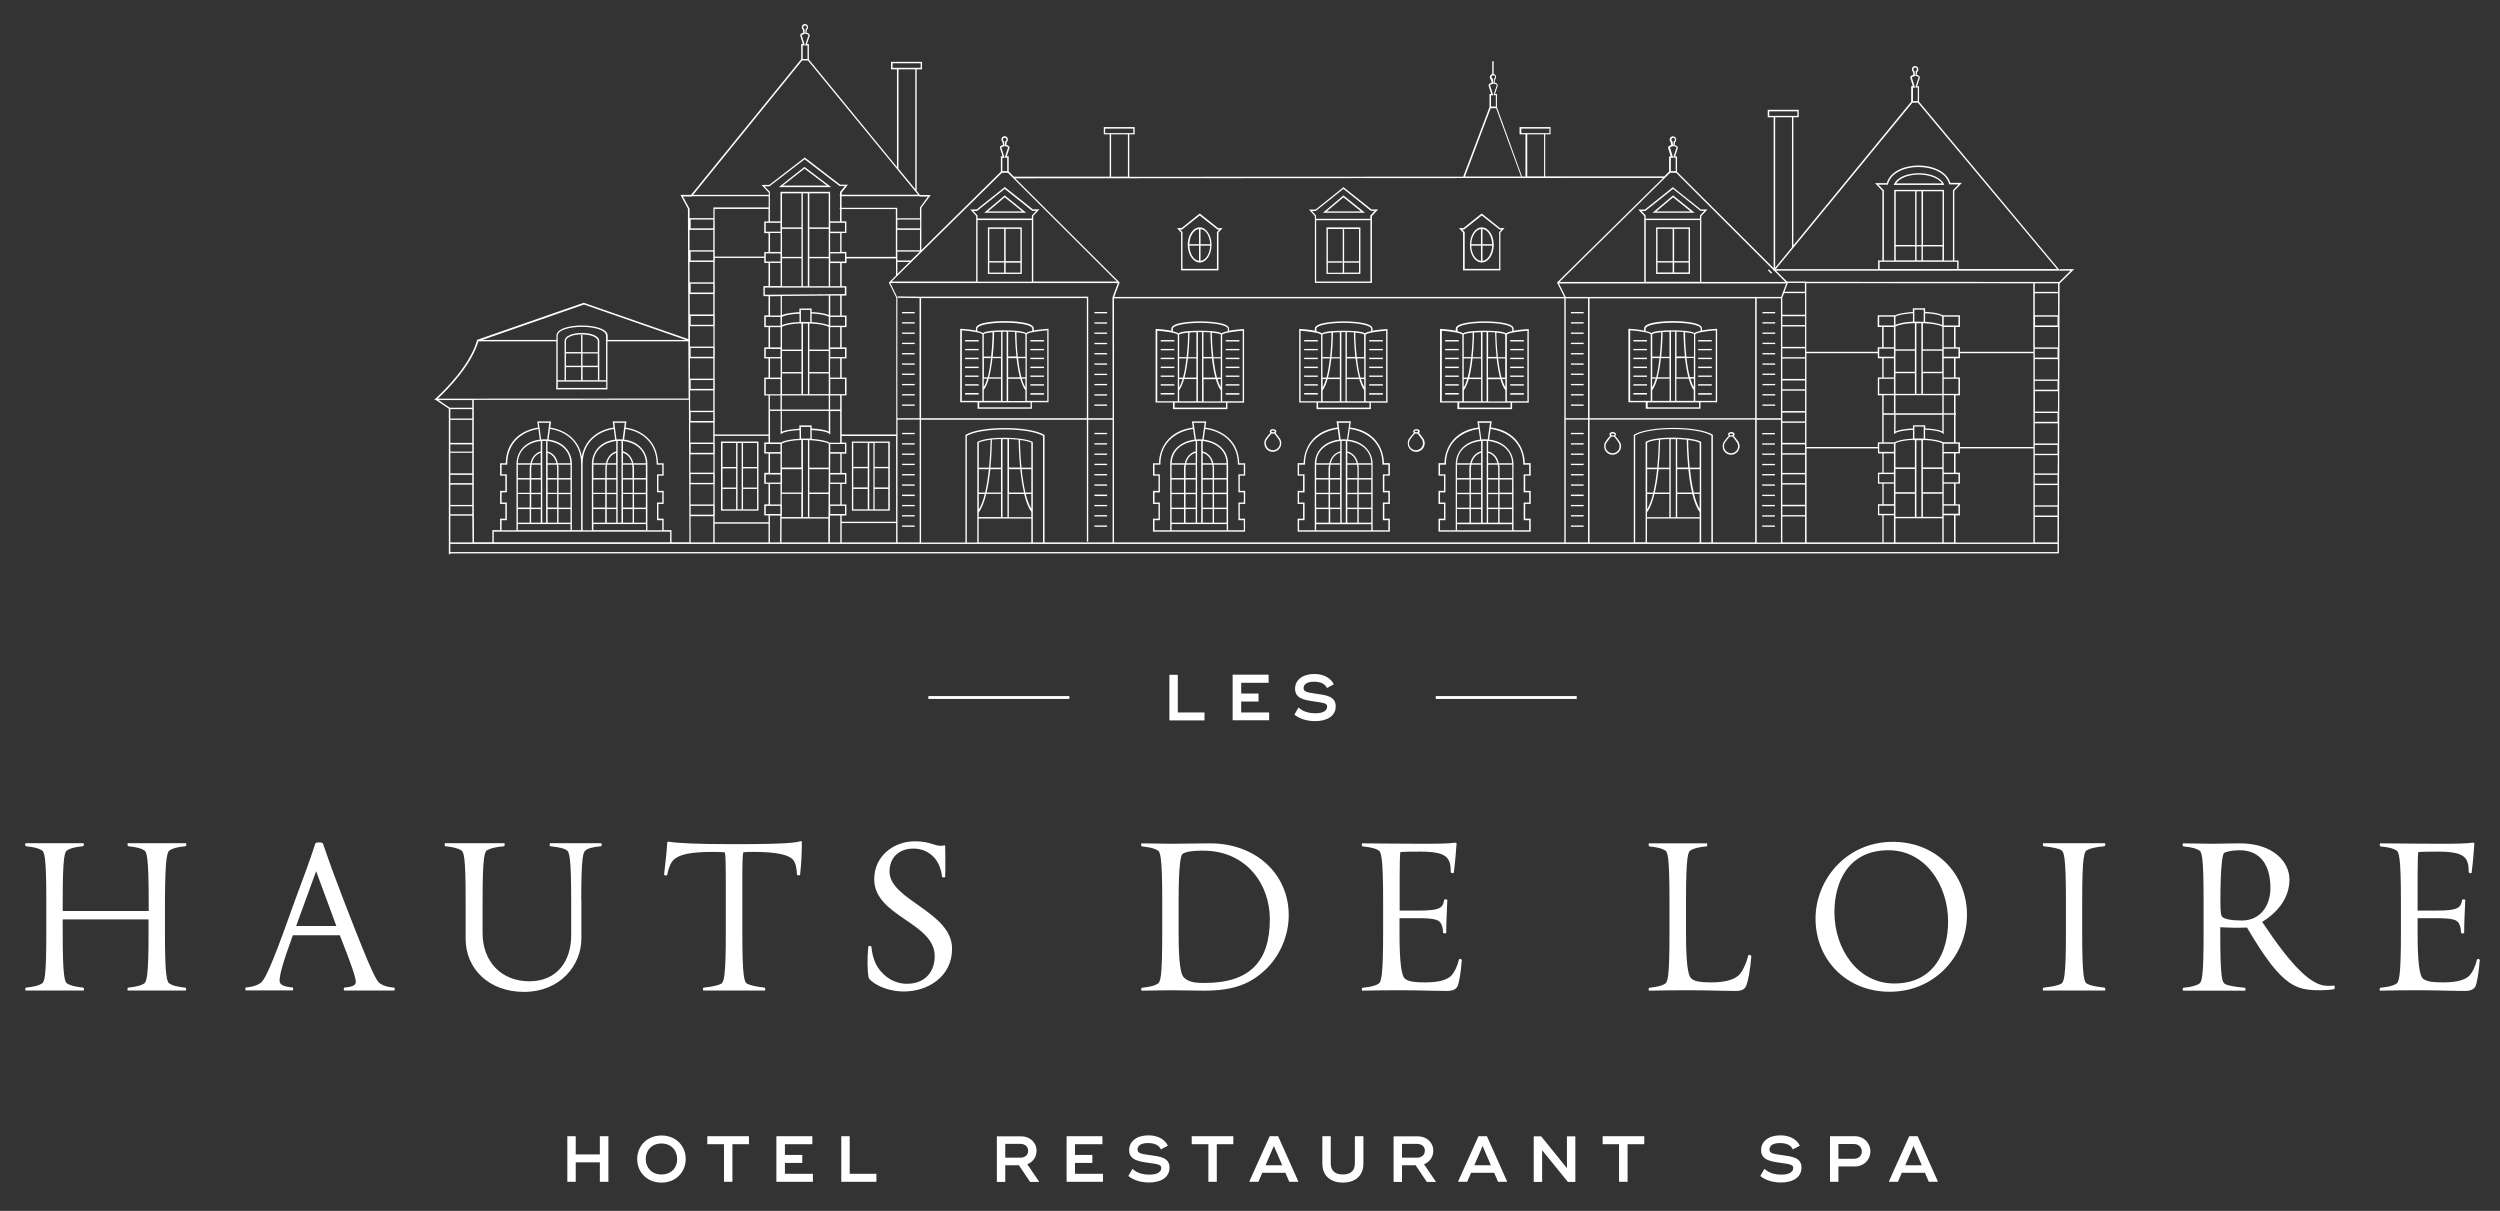 <?xml version="1.0" encoding="utf-8"?>
<!-- Generator: Adobe Illustrator 25.1.0, SVG Export Plug-In . SVG Version: 6.00 Build 0)  -->
<svg version="1.1" id="Calque_1" xmlns="http://www.w3.org/2000/svg" xmlns:xlink="http://www.w3.org/1999/xlink" x="0px" y="0px"
	 viewBox="0 0 181.42 87.87" style="enable-background:new 0 0 181.42 87.87;" xml:space="preserve">
<rect x="0" y="0" width="181.42" height="87.87" fill="#333333" stroke="none"/>
<style type="text/css">
	.st0{fill:#FFFFFF;}
</style>
<path class="st0" d="M92.14,82.45l-1.47,3.27v0.04h0.65l0.28-0.65h1.68l0.28,0.65h0.65v-0.04l-1.46-3.27H92.14z M91.84,84.56
	l0.6-1.4l0.61,1.4H91.84z M86.49,83.03h1.2v2.73h0.61v-2.73h1.2v-0.58h-3.02V83.03z M61.67,82.45h-0.62v3.31h2.55v-0.58h-1.94V82.45
	z M98.32,84.43c0,0.56-0.35,0.8-0.87,0.8c-0.52,0-0.88-0.24-0.88-0.8v-1.98h-0.61v1.98c0,0.96,0.67,1.39,1.49,1.39
	s1.49-0.43,1.49-1.39v-1.98h-0.62V84.43z M97.44,19.89h0.1v-0.01h1.18V16.5h-2.46v3.38h1.18V19.89z M98.62,19.78h-1.08v-0.72h1.08
	V19.78z M96.36,19.78v-0.72h1.05v-0.1h-1.05v-2.34h2.26v2.34h-1.08v-2.33h-0.1v3.16H96.36z M121.41,14.18l-1.49,1.26h3.06
	L121.41,14.18z M121.41,14.32l1.27,1.02h-2.48L121.41,14.32z M169.38,71.52c-0.11,0.02-0.33,0.02-0.48,0.02
	c-1.15,0-2.54-1.34-4.74-4.64c1.16-0.71,1.98-1.76,1.98-3.08c0-1.25-1.14-2.62-3.61-2.62c-0.73,0-1.39,0.03-2,0.03
	c-0.61,0-1.37-0.03-2.1-0.03c-0.05,0-0.07,0.2,0.02,0.22c0.64,0.07,0.92,0.16,1.12,0.28c0.21,0.1,0.34,0.4,0.34,3.64v2.41
	c0,3.25-0.13,3.53-0.34,3.65c-0.2,0.12-0.48,0.21-1.12,0.28c-0.08,0.02-0.07,0.21-0.02,0.21h4.49c0.05,0,0.05-0.2-0.02-0.21
	c-0.73-0.07-1.22-0.15-1.44-0.28c-0.2-0.12-0.34-0.4-0.34-3.65v-0.46c0.63,0.03,1.14,0.05,1.94,0.02c1.34,2.28,2.23,3.41,3.07,3.99
	c0.64,0.43,1.2,0.56,2.21,0.56c0.4,0,0.71-0.02,1.05-0.08C169.44,71.75,169.44,71.52,169.38,71.52z M162.68,66.8
	c-0.77,0-1.24-0.1-1.42-0.27c-0.08-0.1-0.13-0.21-0.13-1.2c0-2.39,0.15-3.28,0.25-3.41c0.08-0.1,0.58-0.22,1.14-0.22
	c1.57,0,2.24,1.16,2.24,2.74C164.76,65.73,164.03,66.8,162.68,66.8z M51.34,83.03h1.2v2.73h0.61v-2.73h1.2v-0.58h-3.02V83.03z
	 M128.82,27.86h-0.92v0.1h0.92V27.86z M54.22,71.39c-0.2-0.12-0.35-0.4-0.35-3.65v-4.03c0-1.04,0.02-1.7,0.07-1.86
	c0.16-0.02,0.38-0.03,0.74-0.03c1.76,0,2.54,0.23,2.85,0.55c0.21,0.23,0.3,0.68,0.3,1.09c0,0.08,0.23,0.08,0.23,0.03
	c0.1-0.86,0.13-1.75,0.13-2.38c0-0.03-0.02-0.08-0.1-0.07c-0.28,0.1-0.87,0.22-4.82,0.22c-2.87,0-4.16-0.08-4.74-0.18
	c-0.07,0-0.11,0.03-0.11,0.07c-0.03,0.56-0.13,1.47-0.23,2.31c0,0.07,0.21,0.11,0.23,0.03c0.07-0.4,0.23-0.89,0.49-1.12
	c0.41-0.36,1.17-0.55,2.87-0.55c0.36,0,0.66,0.02,0.82,0.03c0.05,0.16,0.07,0.82,0.07,1.86v4.03c0,3.25-0.15,3.53-0.34,3.65
	c-0.22,0.12-0.63,0.21-1.27,0.28C51,71.68,51,71.88,51.05,71.88h4.45c0.05,0,0.05-0.2-0.02-0.21C54.85,71.6,54.44,71.5,54.22,71.39z
	 M107.29,82.45l-1.47,3.27v0.04h0.65l0.28-0.65h1.68l0.28,0.65h0.65v-0.04l-1.46-3.27H107.29z M106.99,84.56l0.6-1.4l0.6,1.4H106.99
	z M56.96,84.39h1.26v-0.58h-1.26v-0.78h1.99v-0.58h-2.61v3.31h2.65v-0.58h-2.03V84.39z M128.82,29.35h-0.92v0.1h0.92V29.35z
	 M128.82,28.6h-0.92v0.1h0.92V28.6z M78.01,84.39h1.26v-0.58h-1.26v-0.78H80v-0.58H77.4v3.31h2.64v-0.58h-2.03V84.39z M151.46,61.69
	c0.2-0.12,0.61-0.22,1.26-0.28c0.08-0.02,0.07-0.22,0.02-0.22h-4.46c-0.05,0-0.05,0.2,0.02,0.22c0.64,0.07,1.07,0.16,1.27,0.28
	c0.2,0.1,0.35,0.4,0.35,3.64v2.41c0,3.25-0.15,3.53-0.35,3.65c-0.2,0.12-0.63,0.21-1.27,0.28c-0.07,0.02-0.07,0.21-0.02,0.21h4.46
	c0.05,0,0.06-0.2-0.02-0.21c-0.65-0.07-1.06-0.16-1.26-0.28c-0.21-0.12-0.36-0.4-0.36-3.65v-2.41
	C151.1,62.08,151.25,61.79,151.46,61.69z M75.22,83.51c0-0.62-0.49-1.05-1.12-1.05h-1.76v3.31h0.61v-1.21h0.99l0.81,1.21h0.65v-0.03
	l-0.85-1.25C74.95,84.33,75.22,83.97,75.22,83.51z M74.05,84.01h-1.1v-1h1.1c0.32,0,0.56,0.19,0.56,0.5
	C74.61,83.82,74.37,84.01,74.05,84.01z M64.55,63.25c0-1.02,0.69-1.67,1.73-1.67c0.61,0,1.11,0.23,1.47,0.61
	c0.33,0.33,0.56,0.89,0.61,1.42c0,0.08,0.22,0.08,0.23,0.02c0.03-0.87,0-1.65,0-2.23c0-0.03-0.03-0.07-0.1-0.05
	c-0.59,0.15-0.84-0.3-2.1-0.3c-1.52,0-2.95,1.06-2.95,2.75c0,2.72,4.39,3.13,4.39,5.59c0,1.11-0.69,2-2,2
	c-0.96,0-1.63-0.5-2.08-1.12c-0.25-0.35-0.46-0.92-0.51-1.55c0-0.1-0.23-0.1-0.23-0.02c-0.08,0.84-0.08,1.72,0.03,2.26
	c0.05,0.2,1.02,0.99,2.57,0.99c1.67,0,3.48-1.04,3.48-3.1C69.1,66.17,64.55,65.32,64.55,63.25z M120.18,19.88h2.46V16.5h-2.46V19.88
	z M121.49,16.61h1.05v2.34l-1.05,0V16.61z M121.49,19.05l1.05,0v0.72h-1.05V19.05z M120.28,16.61h1.1v2.34h-1.1V16.61z
	 M120.28,19.05h1.1v0.72h-1.1V19.05z M96.93,51.26c0-0.75-0.73-0.82-1.45-0.92c-0.69-0.1-0.88-0.16-0.88-0.4
	c0-0.27,0.22-0.47,0.76-0.47c0.52,0,0.82,0.19,0.93,0.46l0.5-0.27c-0.19-0.41-0.67-0.75-1.41-0.75c-0.83,0-1.4,0.42-1.4,1.07
	c0,0.72,0.69,0.82,1.37,0.92c0.8,0.11,0.96,0.16,0.96,0.37c0,0.31-0.31,0.49-0.83,0.49c-0.53,0-0.94-0.13-1.25-0.42l-0.3,0.52
	c0.42,0.33,0.94,0.47,1.52,0.47C96.3,52.33,96.93,51.96,96.93,51.26z M104.01,83.51c0-0.62-0.49-1.05-1.12-1.05h-1.76v3.31h0.61
	v-1.21h0.99l0.81,1.21h0.65v-0.03l-0.85-1.25C103.74,84.33,104.01,83.97,104.01,83.51z M102.84,84.01h-1.1v-1h1.1
	c0.32,0,0.56,0.19,0.56,0.5C103.4,83.82,103.15,84.01,102.84,84.01z M137.36,61.09c-3.37,0-5.61,2.74-5.61,5.57
	c0,2.99,2.25,5.31,5.38,5.31c3.38,0,5.61-2.74,5.61-5.57C142.74,63.42,140.51,61.09,137.36,61.09z M137.46,71.37
	c-2.64,0-4.34-2.49-4.34-5.18c0-2.13,0.97-4.49,3.93-4.49c2.64,0,4.32,2.49,4.32,5.18C141.37,69.01,140.39,71.37,137.46,71.37z
	 M128.6,19.79l-0.24-0.24l-0.07,0.07l0.24,0.24L128.6,19.79z M91.95,70.25c0.99-1.01,1.57-2.41,1.57-3.84
	c0-2.99-2.39-5.21-5.71-5.21c-0.74,0-2.26,0.03-2.87,0.03c-0.61,0-1.37-0.03-2.09-0.03c-0.05,0-0.07,0.2,0.02,0.22
	c0.64,0.07,0.92,0.16,1.12,0.28c0.21,0.1,0.35,0.4,0.35,3.64v2.41c0,3.25-0.13,3.53-0.35,3.65c-0.2,0.12-0.48,0.21-1.12,0.28
	c-0.08,0.02-0.07,0.21-0.02,0.21c0.73,0,1.48-0.03,2.09-0.03c0.61,0,1.78,0.03,2.51,0.03C89.56,71.88,90.81,71.39,91.95,70.25z
	 M85.89,70.91c-0.21-0.23-0.36-1.05-0.36-3.17v-2.46c0-2.41,0.15-3.13,0.25-3.27c0.12-0.15,0.53-0.28,1.52-0.28
	c3.15,0,4.85,2.44,4.85,4.97c0,3.1-1.48,4.63-4.72,4.63C86.57,71.34,86.19,71.22,85.89,70.91z M48,82.4c-1.05,0-1.76,0.77-1.76,1.71
	c0,0.94,0.7,1.71,1.76,1.71c1.05,0,1.76-0.77,1.76-1.71C49.77,83.17,49.06,82.4,48,82.4z M48,85.23c-0.7,0-1.14-0.49-1.14-1.12
	c0-0.63,0.44-1.13,1.14-1.13c0.7,0,1.14,0.5,1.14,1.13C49.15,84.74,48.71,85.23,48,85.23z M97.49,14.18L96,15.44h3.06L97.49,14.18z
	 M97.49,14.32l1.27,1.02h-2.48L97.49,14.32z M95.41,20.53h4.15v-4.85l0.45-0.48h-0.48l-2-1.59l-0.03-0.03l-2.04,1.63h-0.47
	l0.43,0.47V20.53z M99.45,20.43h-3.94v-4.45h3.94V20.43z M95.21,15.31h0.27l2.01-1.6l1.98,1.58l0.01,0.01h0.28l-0.32,0.34v0.24
	h-3.94v-0.24L95.21,15.31z M105.87,69.64c-0.13,0.51-0.3,0.87-0.53,1.14c-0.3,0.31-0.88,0.51-1.9,0.51c-0.97,0-1.32-0.1-1.52-0.31
	c-0.21-0.21-0.36-1.12-0.36-3.23v-1.12h1.34c1.15,0,1.42,0.12,1.57,0.26c0.16,0.15,0.25,0.48,0.25,0.79c0,0.07,0.23,0.07,0.23,0.02
	c0-0.94,0.05-1.48,0.08-2.39c0-0.05-0.21-0.07-0.23,0c-0.1,0.59-0.31,0.77-1.88,0.77h-1.35v-2.39c0-1.04,0.02-1.7,0.05-1.86
	c0.16-0.02,0.78-0.03,1.42-0.03c1.17,0,1.68,0.15,1.96,0.44c0.23,0.25,0.28,0.61,0.28,1.04c0,0.1,0.22,0.11,0.22,0.05
	c0.12-0.89,0.15-1.53,0.2-2.11c0-0.03-0.03-0.07-0.1-0.07c-0.51,0.07-1.09,0.08-2.48,0.08c-1.07,0-2.97-0.02-4.26-0.03
	c-0.05,0-0.05,0.2,0.02,0.22c0.66,0.07,0.94,0.16,1.14,0.28c0.2,0.1,0.35,0.4,0.35,3.64v2.41c0,3.25-0.15,3.53-0.35,3.65
	c-0.2,0.12-0.48,0.21-1.14,0.28c-0.07,0.02-0.07,0.21-0.02,0.21c1.17-0.02,1.7-0.03,2.75-0.03c1.39,0,2.41,0.05,3.41,0.05
	c0.41,0,0.61-0.12,0.73-0.3c0.13-0.23,0.26-1.04,0.33-1.91C106.1,69.6,105.89,69.54,105.87,69.64z M134.61,82.45h-1.81v3.31h0.61
	v-1.11h1.2c0.63,0,1.12-0.47,1.12-1.1C135.72,82.92,135.23,82.45,134.61,82.45z M134.55,84.09h-1.14v-1.07h1.14
	c0.32,0,0.56,0.23,0.56,0.54C135.11,83.87,134.87,84.09,134.55,84.09z M138.55,82.45l-1.47,3.27v0.04h0.65l0.28-0.65h1.68l0.28,0.65
	h0.65v-0.04l-1.46-3.27H138.55z M138.26,84.56l0.6-1.4l0.6,1.4H138.26z M141.06,13.34c-0.25-0.47-0.96-0.77-1.82-0.77h-0.04
	c-0.66,0.01-1.46,0.21-1.74,0.77l-0.04,0.08h3.67L141.06,13.34z M137.6,13.31c0.25-0.38,0.86-0.63,1.61-0.64h0.03
	c0.64,0,1.39,0.2,1.69,0.64H137.6z M107.53,19.05c0.48,0,0.87-0.57,0.87-1.28c0-0.7-0.39-1.27-0.87-1.27
	c-0.48,0-0.86,0.57-0.86,1.27C106.66,18.48,107.05,19.05,107.53,19.05z M107.58,16.62c0.38,0.04,0.68,0.51,0.7,1.1h-0.7V16.62z
	 M107.58,17.83h0.7c-0.02,0.59-0.32,1.06-0.7,1.1V17.83z M107.47,16.62v1.1h-0.7C106.79,17.13,107.09,16.66,107.47,16.62z
	 M107.47,17.83v1.1c-0.38-0.04-0.69-0.51-0.7-1.1H107.47z M87.06,19.05c0.48,0,0.86-0.57,0.86-1.28c0-0.7-0.39-1.27-0.86-1.27
	c-0.48,0-0.87,0.57-0.87,1.27C86.2,18.48,86.59,19.05,87.06,19.05z M87.12,16.62c0.38,0.04,0.68,0.51,0.7,1.1h-0.7V16.62z
	 M87.12,17.83h0.7c-0.02,0.59-0.32,1.06-0.7,1.1V17.83z M87.01,16.62v1.1h-0.7C86.33,17.13,86.63,16.66,87.01,16.62z M87.01,17.83
	v1.1c-0.38-0.04-0.68-0.51-0.7-1.1H87.01z M110.58,27.88h-0.99v0.1h0.99V27.88z M84.86,48.97v3.31h2.55V51.7h-1.94v-2.73H84.86z
	 M92.06,49.54v-0.58h-2.61v3.31h2.65V51.7h-2.03v-0.79h1.26v-0.58h-1.26v-0.78H92.06z M104.19,50.72h10.23v-0.21h-10.23V50.72z
	 M32.58,40.21h0.1v-0.05h116.63v-0.1H32.68v-0.59h116.63v0.69h0.1l0.05-19.59h0.01l1.05-1.04h-1.05v0.08L139.26,7.38V6.26h-0.14
	l0.2-0.61l0-0.02c0-0.09-0.09-0.17-0.23-0.2l0.03-0.21c0.06-0.04,0.09-0.11,0.09-0.19c0-0.13-0.11-0.24-0.24-0.24
	c-0.13,0-0.23,0.11-0.23,0.24c0,0.07,0.03,0.14,0.08,0.18l0.03,0.22c-0.14,0.03-0.23,0.1-0.23,0.2l0.19,0.62h-0.12v1.13l-8.55,10.43
	V8.51h0.39V7.97h-2.25v0.54h0.43v10.95l-7.01-6.99v-1.12h-0.14l0.2-0.61l0-0.01c0-0.09-0.09-0.17-0.23-0.2l0.02-0.21
	c0.06-0.04,0.09-0.11,0.09-0.19c0-0.13-0.11-0.24-0.24-0.24c-0.13,0-0.24,0.11-0.24,0.24c0,0.07,0.03,0.14,0.08,0.18l0.03,0.22
	c-0.14,0.03-0.22,0.1-0.22,0.2l0.19,0.62h-0.12v1.1l-0.37,0.37V12.8l-8.62,0V9.75h0.39V9.22h-2.25v0.53h0.43v3.06h-0.25l-1.82-5.03
	V6.82h-0.14l0.2-0.61l0-0.02c0-0.09-0.09-0.17-0.23-0.2l0.02-0.21c0.06-0.04,0.09-0.11,0.09-0.19c0-0.11-0.08-0.2-0.18-0.23V4.44
	h-0.1v0.93c-0.1,0.03-0.18,0.12-0.18,0.23c0,0.07,0.03,0.14,0.08,0.18L108.25,6c-0.14,0.03-0.23,0.11-0.23,0.2l0.19,0.62h-0.12v0.95
	l-1.91,5.05l-24.23,0.01V9.75h0.39V9.22H80.1v0.53h0.43v3.07l-6.95,0l-0.38-0.38v-1.1h-0.14l0.2-0.61l0-0.01
	c0-0.09-0.09-0.17-0.23-0.2l0.02-0.21c0.06-0.04,0.09-0.11,0.09-0.19c0-0.13-0.1-0.24-0.24-0.24c-0.13,0-0.23,0.11-0.23,0.24
	c0,0.07,0.03,0.14,0.08,0.18l0.03,0.22c-0.14,0.03-0.22,0.1-0.22,0.2l0.19,0.62h-0.12v1.12l-5.77,5.69v-1.47h0v-0.85h0v-0.75
	l0.68-0.93h-0.78l-0.24-0.3V5.03h0.39V4.49h-2.25v0.54h0.43v7.09l-6.39-7.8V3.2h-0.14l0.2-0.61l0-0.02c0-0.09-0.09-0.17-0.23-0.2
	l0.02-0.21c0.06-0.04,0.09-0.11,0.09-0.19c0-0.13-0.1-0.23-0.23-0.23c-0.13,0-0.23,0.11-0.23,0.23c0,0.07,0.03,0.14,0.08,0.18
	l0.03,0.22c-0.14,0.03-0.22,0.1-0.22,0.2l0.19,0.62h-0.12v1.11l-7.99,9.84h-0.77l0.54,1.01l0.03,9.46l-7.57-2.63l-0.02-0.01
	l-7.7,2.68h-0.03l-0.01,0.04c-0.52,1.8-2.28,3.56-3.02,4.24l-0.1,0.09h0.12l0.95,0.64V40.21z M32.68,39.36v-1.94h1.59l0.02,1.94
	H32.68z M34.27,30.47v1.67h-1.59v-1.67H34.27z M32.68,30.37v-0.68h1.59v0.68H32.68z M34.27,32.25v0.52h-1.59v-0.52H34.27z
	 M34.27,32.86v1.49h-1.59v-1.49H34.27z M34.27,34.46v0.6h-1.59v-0.6H34.27z M34.27,35.17v1.47h-1.59v-1.47H34.27z M34.27,36.74v0.58
	h-1.59v-0.58H34.27z M35.83,39.36v-0.78h0.46v0h5.16v0H43v0h5.16v0h0.47v0.77h0.1v-0.88h-0.57v-0.83h-0.38v-1.07h0.38v-0.95h-0.38
	v-1.1h0.38v-0.9h-0.41c-0.03-1.68-1.27-2.44-2.35-2.59l0.06-0.45h-1l0.06,0.45c-0.97,0.13-2.06,0.76-2.3,2.09
	c-0.24-1.33-1.33-1.95-2.29-2.09l0.06-0.45h-1l0.06,0.45c-1.09,0.15-2.33,0.91-2.35,2.59h-0.41v0.9h0.38v1.1h-0.38v0.95h0.38v1.07
	h-0.38v0.83h-0.56v0.88H34.4l-0.02-2.67v-7.66l15.61-0.01l0.04,10.34H35.83z M36.4,36.47v-0.74h0.38v-1.31H36.4v-0.7h0.41v-0.05
	c0-1.65,1.21-2.39,2.26-2.54l0.1,0.77c-1.17,0.15-1.69,0.99-1.69,1.77v4.81H36.4v-0.73h0.38v-1.28H36.4z M39.81,31.9l0.1-0.77
	c1.05,0.14,2.26,0.89,2.26,2.53v4.81h-0.67v-4.81C41.51,32.89,40.98,32.05,39.81,31.9z M38.55,36.84v-0.98h0.7v0.98H38.55z
	 M39.24,36.94v0.99h-0.7v-0.99H39.24z M38.55,35.75V34.8h0.7v0.96H38.55z M38.55,34.69v-0.74c0-0.09,0.02-0.15,0.03-0.23h0.66v0.97
	H38.55z M38.59,33.62c0.1-0.44,0.37-0.67,0.65-0.76v0.76H38.59z M38.49,33.62h-0.91c0.03-1.07,0.9-1.54,1.66-1.62v0.76
	C38.93,32.84,38.6,33.11,38.49,33.62z M38.48,33.72c-0.01,0.08-0.04,0.14-0.04,0.23v0.74h-0.86v-0.97H38.48z M38.44,34.8v0.96h-0.86
	V34.8H38.44z M38.44,35.85v0.98h-0.86v-0.98H38.44z M38.44,36.94v0.99h-0.86v-0.99H38.44z M41.4,38.03v0.44h-3.82v-0.44H41.4z
	 M39.35,37.93V32c0.1,0,0.19,0,0.28,0v5.93H39.35z M40.38,33.62h-0.64v-0.76C40.01,32.95,40.28,33.19,40.38,33.62z M39.73,32.76V32
	c0.76,0.08,1.63,0.55,1.66,1.62h-0.91C40.38,33.11,40.06,32.84,39.73,32.76z M40.4,33.72c0.01,0.08,0.03,0.14,0.03,0.23v0.74h-0.69
	v-0.97H40.4z M40.43,34.8v0.96h-0.69V34.8H40.43z M40.43,35.85v0.98h-0.69v-0.98H40.43z M40.43,36.94v0.99h-0.69v-0.99H40.43z
	 M40.53,37.93v-0.99h0.87v0.99H40.53z M40.53,36.84v-0.98h0.87v0.98H40.53z M40.53,35.75V34.8h0.87v0.96H40.53z M40.53,34.69v-0.74
	c0-0.09-0.02-0.15-0.03-0.23h0.9v0.97H40.53z M39.71,31.89c-0.07-0.01-0.15-0.01-0.22-0.01c-0.07,0-0.14,0-0.22,0.01l-0.17-1.21
	h0.76L39.71,31.89z M48.06,33.72v0.7h-0.38v1.31h0.38v0.74h-0.38v1.28h0.38v0.73h-1.08v-4.81c0-0.78-0.52-1.62-1.69-1.77l0.1-0.77
	c1.05,0.14,2.26,0.89,2.26,2.54v0.05H48.06z M44.03,36.84v-0.98h0.69v0.98H44.03z M44.72,36.94v0.99h-0.69v-0.99H44.72z
	 M44.03,35.75V34.8h0.69v0.96H44.03z M44.03,34.69v-0.74c0-0.09,0.02-0.15,0.03-0.23h0.66v0.97H44.03z M44.07,33.62
	c0.1-0.43,0.37-0.67,0.64-0.75v0.75H44.07z M43.97,33.62h-0.91c0.03-1.07,0.9-1.54,1.66-1.62v0.76
	C44.39,32.84,44.08,33.12,43.97,33.62z M43.96,33.72c-0.01,0.08-0.03,0.14-0.03,0.23v0.74h-0.87v-0.97H43.96z M43.92,34.8v0.96
	h-0.87V34.8H43.92z M43.92,35.85v0.98h-0.87v-0.98H43.92z M43.92,36.94v0.99h-0.87v-0.99H43.92z M46.88,38.03v0.44h-3.82v-0.44
	H46.88z M44.82,37.93V32c0.1,0,0.19,0,0.28,0v5.93H44.82z M45.86,33.62h-0.65v-0.76C45.49,32.95,45.76,33.18,45.86,33.62z
	 M45.21,32.75V32c0.76,0.08,1.63,0.55,1.66,1.62h-0.91C45.85,33.11,45.52,32.83,45.21,32.75z M45.87,33.72
	c0.01,0.08,0.03,0.14,0.03,0.23v0.74h-0.7v-0.97H45.87z M45.91,34.8v0.96h-0.7V34.8H45.91z M45.91,35.85v0.98h-0.7v-0.98H45.91z
	 M45.91,36.94v0.99h-0.7v-0.99H45.91z M46.01,37.93v-0.99h0.86v0.99H46.01z M46.01,36.84v-0.98h0.86v0.98H46.01z M46.01,35.75V34.8
	h0.86v0.96H46.01z M46.01,34.69v-0.74c0-0.09-0.02-0.15-0.04-0.23h0.9v0.97H46.01z M45.18,31.89c-0.15-0.01-0.29-0.01-0.44,0
	l-0.11-0.82v0l-0.05-0.39h0.76L45.18,31.89z M44.64,31.9c-1.17,0.15-1.69,0.98-1.69,1.77v4.81h-0.67v-4.81
	c0-1.65,1.21-2.39,2.26-2.54L44.64,31.9z M51.76,39.36h-1.64l-0.01-1.9h1.65V39.36z M51.76,37.35h-1.64v-0.64h1.64V37.35z
	 M51.76,36.61h-1.65l0-1.47h1.66V36.61z M51.76,35.04h-1.64V34.4h1.64V35.04z M51.76,34.3H50.1l0-1.33h1.67V34.3z M51.76,32.86
	h-1.64v-0.64h1.64V32.86z M51.76,32.12h-1.67l0-1.46h1.67V32.12z M51.76,30.55h-1.64v-0.64h1.64V30.55z M51.76,29.81h-1.68l0-1.48
	h1.68V29.81z M51.76,28.22h-1.64v-0.64h1.64V28.22z M51.76,27.48h-1.69l0-1.48h1.69V27.48z M51.76,25.89h-1.64v-0.64h1.64V25.89z
	 M51.76,25.15h-1.69l0-0.43l0.02-0.05l-0.02-0.01l0-0.99h1.7V25.15z M51.76,23.57h-1.64v-0.64h1.64V23.57z M51.76,22.82h-1.7
	l-0.01-1.48h1.71V22.82z M51.76,21.23h-1.64v-0.64h1.64V21.23z M51.76,20.49h-1.71l-0.01-1.48h1.72V20.49z M51.76,18.9h-1.64v-0.64
	h1.64V18.9z M51.76,18.16h-1.72l0-1.48h1.72V18.16z M51.76,16.57h-1.64v-0.64h1.64V16.57z M55.77,39.36h-3.91V38h3.91V39.36z
	 M55.77,37.9h-3.91v-0.44h0.01v-0.85h-0.01v-1.47h0.01V34.3h-0.01v-1.33h0.01v-0.85h-0.01v-0.49h3.91v0.48h-0.31v0.8h0.31v1.4h-0.31
	v0.8h0.31v1.49h-0.31v0.8h0.31V37.9z M51.86,29.81v-1.48h0.01v-0.85h-0.01V26h0.01v-0.85h-0.01v-1.48h0.01v-0.85h-0.01v-1.48h0.01
	v-0.85h-0.01v-1.48h0.01v-0.29h3.59v0.36h0.31v1.68H55.4v0.73l0.37,0v1.4h-0.31v0.85h0.31v1.47h-0.31v0.8h0.31v1.39h-0.31v1.3h0.31
	v2.83h-3.91v-0.87h0.01L51.86,29.81L51.86,29.81z M51.86,15.83v-0.67h3.91v0.91h-0.31v0.85h0.31v1.37h-0.31v0.33h-3.59v-0.46h-0.01
	v-1.48h0.01L51.86,15.83L51.86,15.83z M55.48,13.52h0.36l2.55-1.96l2.52,1.93l0.01,0.01h0.39l-0.35,0.43v0.2h-0.02v0.1h0.02v0.84
	h-0.02v0.1h0.02v0.89h-0.72v-2.14h-3.6v2.14h-0.77v-2.14L55.48,13.52z M65.01,16.68v1.48h0v0.48h-3.59v-0.36h-0.35v-1.37h0.35v-0.85
	h-0.35v-0.89h3.94v0.65h0L65.01,16.68L65.01,16.68z M60.97,36.61h-0.74l0.01-1.49h0.74V36.61z M61.32,36.71v0.59h-1.07v-0.59H61.32z
	 M60.25,35.02v-0.59h1.07v0.59H60.25z M60.97,34.32h-0.73l0.01-1.4h0.73V34.32z M60.25,32.81v-0.59h1.07v0.59H60.25z M60.97,29.72
	h-0.73V28.7h0.73V29.72z M60.25,28.6v-1.1h1.07v1.1H60.25z M60.97,27.4h-0.73v-1.39h0.73V27.4z M60.25,25.91v-0.59h1.07v0.59H60.25z
	 M60.97,25.21h-0.73v-1.47h0.73V25.21z M60.25,23.64v-0.56h0V23h1.07v0.64H60.25z M60.97,22.9h-0.72v-1.45l0.72,0V22.9z M55.5,21.39
	v-0.52h5.81v0.47L55.5,21.39z M58.13,31.83l-0.01-0.85h0.68l0.01,0.85H58.13z M58.63,31.94v5.58h-0.36v-5.59
	C58.38,31.94,58.51,31.94,58.63,31.94z M55.88,36.61v-1.49h0.76l0,1.49H55.88z M56.63,36.71l0,0.59h-1.06v-0.59H56.63z M55.57,35.02
	v-0.59h1.07v0.59H55.57z M55.88,34.32v-1.4h0.76l0,1.4H55.88z M55.57,32.81v-0.59h1.07l0,0.59H55.57z M55.88,32.12v-2.3h0.77v1.71
	l0.08-0.07c0.16-0.12,0.65-0.22,1.29-0.25l0.01,0.63c-0.57,0.03-1.09,0.11-1.35,0.27H55.88z M56.64,23v0.64h-1.07V23H56.64z
	 M55.88,22.9v-1.4l0.77-0.01v1.41H55.88z M55.88,23.74h0.77v1.47h-0.77V23.74z M56.64,25.32v0.59h-1.07v-0.59H56.64z M55.88,26.01
	h0.77v1.39h-0.77V26.01z M56.64,27.51v1.1h-1.07v-1.1H56.64z M56.64,28.7v1.02h-0.77V28.7H56.64z M58.01,23.47L58.01,23.47
	l0.15,0.01v1.89h-1.41v-1.65C57,23.57,57.48,23.5,58.01,23.47z M56.75,23.6V23c0.17-0.12,0.65-0.21,1.27-0.24v0.61
	C57.5,23.39,57.02,23.46,56.75,23.6z M60.14,23.72v1.65h-1.41v-1.89h0.17C59.43,23.51,59.91,23.59,60.14,23.72z M58.9,23.37v-0.62
	c0.62,0.03,1.08,0.12,1.24,0.24v0.61C59.88,23.49,59.41,23.41,58.9,23.37z M58.73,27v-1.53h1.41V27H58.73z M60.14,27.1v1.5h-1.41
	v-1.5H60.14z M58.8,23.37c-0.23-0.01-0.45-0.01-0.68-0.01v-0.87h0.68V23.37z M58.63,23.48v5.12h-0.36v-5.12H58.63z M58.16,25.47V27
	h-1.41v-1.53H58.16z M58.16,27.1v1.5h-1.41v-1.5H58.16z M60.14,28.7v1.02h-3.4V28.7H60.14z M56.73,37.41h0.01v-0.8h-0.01l0-0.77
	h1.42v1.68h-1.43V37.41z M56.74,35.74l0-0.62h0.01v-0.8h0v-0.27h1.42v1.69H56.74z M56.74,33.94l0-1.75
	c0.28-0.16,0.83-0.24,1.41-0.26v2H56.74z M58.01,30.88l0,0.23c-0.32,0.02-0.96,0.07-1.27,0.22v-1.51h3.4v1.5
	c-0.3-0.16-0.92-0.21-1.24-0.22l0-0.23H58.01z M58.9,22.65v-0.26h-0.89v0.26c-0.32,0.02-0.96,0.07-1.27,0.22v-1.39l3.4-0.03v1.42
	C59.85,22.71,59.22,22.66,58.9,22.65z M56.64,18.39v0.59h-1.07v-0.59H56.64z M55.88,18.28v-1.37h0.77v1.37H55.88z M55.88,19.08h0.77
	v1.68h-0.77V19.08z M58.16,16.61v2.03h-1.41v-2.03H58.16z M56.75,16.5v-0.36h0v-2.11h1.41v2.47H56.75z M58.16,18.74v2.03h-1.41
	v-2.03H58.16z M58.26,20.77v-6.74h0.36v6.74H58.26z M60.14,16.61v2.03h-1.41v-2.03H60.14z M58.73,16.5v-2.47h1.41v2.04h0v0.43H58.73
	z M60.14,18.74v2.03h-1.41v-2.03H60.14z M60.97,20.77h-0.73v-1.68h0.73V20.77z M60.25,18.98v-0.59h1.07v0.59H60.25z M60.97,16.92
	v1.37h-0.73v-1.37H60.97z M60.25,16.81v-0.64h1.07v0.64H60.25z M56.64,16.17v0.64h-1.07v-0.64H56.64z M60.11,39.36h-4.24v-1.95h0.75
	l-0.01,1.94h0.1l0.01-1.72h3.39L60.11,39.36z M60.12,37.53h-1.39v-1.68h1.4L60.12,37.53z M60.13,35.74h-1.4v-1.69h1.41L60.13,35.74z
	 M60.14,33.94h-1.41v-2c0.6,0.03,1.15,0.12,1.41,0.25L60.14,33.94z M58.91,31.85l-0.01-0.64c0.64,0.03,1.11,0.12,1.26,0.25
	l0.09,0.08v-1.71h0.72v2.3h-0.76C59.97,31.98,59.47,31.89,58.91,31.85z M60.97,39.36h-0.75l0.01-1.95h0.75V39.36z M65.03,39.36
	h-3.95v-1.4h3.95V39.36z M65.03,37.86h-3.95v-0.45h0.34v-0.8h-0.34v-1.49h0.34v-0.8h-0.34v-1.4h0.34v-0.8h-0.34v-0.48h3.95V37.86z
	 M65.03,31.53h-3.95V28.7h0.35v-1.3h-0.35v-1.39h0.35v-0.8h-0.35v-1.47h0.35V22.9h-0.35v-1.45l0.34,0v-0.68h-0.34v-1.68h0.35v-0.34
	h3.59v0.27h0v0.97l-0.46,0.46h-0.01v0.01l-0.05,0.05l0.54,1.09V31.53z M66.74,39.36h-1.61v-8.91h1.61V39.36z M74.84,39.36h-3.82
	v-1.73h3.82V39.36z M71.87,33.94c0.1-1,0.11-1.87,0.11-2.04c0.21-0.02,0.43-0.04,0.66-0.04v2.08H71.87z M72.64,34.05v1.69H71.6
	c0.12-0.54,0.21-1.13,0.27-1.69H72.64z M71.77,33.94h-0.74v-1.82c0.19-0.1,0.5-0.16,0.86-0.21C71.88,32.38,71.85,33.13,71.77,33.94z
	 M71.76,34.05c-0.06,0.58-0.15,1.16-0.27,1.69h-0.46v-1.69H71.76z M71.46,35.85c-0.11,0.46-0.26,0.85-0.43,1.13v-1.13H71.46z
	 M71.03,37.17c0.23-0.3,0.41-0.78,0.54-1.33h1.07v1.68h-1.62L71.03,37.17L71.03,37.17z M72.75,37.53v-5.66c0.12,0,0.24,0,0.36,0
	v5.66H72.75z M74.84,37.53h-1.63v-1.68h1.11c0.13,0.53,0.3,0.99,0.52,1.29V37.53z M74.04,34.05c0.06,0.56,0.14,1.16,0.27,1.69h-1.09
	v-1.69H74.04z M73.22,33.94v-2.08c0.25,0.01,0.48,0.03,0.7,0.05c0,0.21,0.02,1.06,0.11,2.02H73.22z M74.84,36.92
	c-0.16-0.28-0.3-0.64-0.4-1.07h0.4V36.92z M74.84,35.74h-0.43c-0.12-0.53-0.21-1.11-0.27-1.69h0.7V35.74z M74.84,33.94h-0.71
	c-0.08-0.8-0.11-1.55-0.11-2.01c0.35,0.04,0.65,0.11,0.82,0.19V33.94z M75.7,39.36h-0.75v-2.25l0,0l0,0v-5.04l-0.03-0.01
	c-0.67-0.36-3.24-0.42-3.97,0l-0.03,0.02v7.29h-0.76v-7.74c1.08-0.62,4.43-0.62,5.53,0V39.36z M80.74,39.36H75.8v-7.8l-0.03-0.01
	c-1.1-0.65-4.61-0.65-5.69,0l-0.02,0.02v7.8h-3.22v-8.91h12.03v8.85h0.1v-8.85h1.77L80.74,39.36z M66.84,30.35v-8.72h12.03v8.72
	H66.84z M80.74,30.35h-1.77v-8.82H66.79l-1.65-0.02l0,0.1l1.59,0.02v8.72h-1.61v-8.77l-0.51-1.04h16.51l-0.39,1.04L80.74,30.35z
	 M70.64,15.31h0.26l2.01-1.6l1.98,1.58l0.02,0.01h0.28l-0.31,0.34v0.22h-3.94v-0.22L70.64,15.31z M70.94,15.97h3.94v4.47h-3.94
	V15.97z M113.52,39.36H80.84V21.65h32.68V39.36z M115.24,39.36h-1.62v-8.91h1.62V39.36z M115.24,30.35h-1.62v-8.7h1.62V30.35z
	 M123.34,39.36h-3.82v-1.73h3.82V39.36z M120.36,33.94c0.1-1,0.11-1.86,0.11-2.04c0.21-0.02,0.43-0.04,0.67-0.04v2.08H120.36z
	 M121.14,34.05v1.69h-1.05c0.12-0.54,0.21-1.13,0.27-1.69H121.14z M120.26,33.94h-0.73v-1.82c0.19-0.1,0.49-0.16,0.85-0.21
	C120.37,32.38,120.34,33.13,120.26,33.94z M120.25,34.05c-0.06,0.58-0.15,1.16-0.27,1.69h-0.45v-1.69H120.25z M119.95,35.85
	c-0.11,0.45-0.25,0.83-0.42,1.11v-1.11H119.95z M120.06,35.85h1.08v1.68h-1.62v-0.36C119.76,36.87,119.93,36.39,120.06,35.85z
	 M121.24,37.53v-5.66c0.12,0,0.24,0,0.37,0v5.66H121.24z M123.34,37.53h-1.63v-1.68h1.1c0.13,0.53,0.3,1,0.53,1.3V37.53z
	 M122.52,34.05c0.06,0.56,0.14,1.16,0.27,1.69h-1.08v-1.69H122.52z M121.71,33.94v-2.08c0.24,0.01,0.47,0.03,0.69,0.05
	c0,0.21,0.02,1.05,0.11,2.02H121.71z M123.34,36.93c-0.16-0.28-0.3-0.65-0.41-1.09h0.41V36.93z M123.34,35.74h-0.43
	c-0.12-0.53-0.21-1.11-0.27-1.69h0.71V35.74z M123.34,33.94h-0.72c-0.08-0.8-0.11-1.55-0.11-2.01c0.35,0.04,0.66,0.11,0.83,0.2
	V33.94z M124.2,39.36h-0.75v-7.29l-0.03-0.02c-0.67-0.36-3.24-0.42-3.97,0l-0.03,0.01v7.29h-0.76v-7.75c1.08-0.62,4.43-0.62,5.53,0
	V39.36z M127.37,39.36h-3.07v-7.8l-0.02-0.02c-1.1-0.65-4.61-0.65-5.69,0l-0.03,0.02v7.8h-3.21v-8.91h12.02V39.36z M127.37,30.35
	h-12.02v-8.7h12.02V30.35z M129.24,32.14L129.24,32.14l0,0.85h0v1.33h0v0.85h0v1.47h0v0.85h0v1.88h-1.76v-8.91h1.76v0.23h0V32.14z
	 M129.24,22.84L129.24,22.84l0,0.85h0v1.48h0v0.85h0v1.48h0v0.85h0v1.48h0v0.52h-1.76v-8.7h1.76V22.84z M113.62,21.55l-0.49-0.98
	h16.49l-0.37,0.98H113.62z M119.13,15.31h0.27l2.01-1.6l1.98,1.58l0.01,0.01h0.28l-0.32,0.34v0.23h-3.94v-0.23L119.13,15.31z
	 M119.43,15.97h3.94v4.48h-3.94V15.97z M129.34,34.32v-1.33h1.65v1.33H129.34z M130.99,34.42v0.64h-1.65v-0.64H130.99z
	 M129.34,32.89v-0.64h1.65v0.64H129.34z M129.34,32.14v-1.46h1.65v1.46H129.34z M129.34,30.58v-0.64h1.65v0.64H129.34z
	 M129.34,29.83v-1.48h1.65v1.48H129.34z M129.34,28.25v-0.64h1.65v0.64H129.34z M129.34,27.5v-1.48h1.65v1.48H129.34z M129.34,25.92
	v-0.64h1.65v0.64H129.34z M129.34,25.17v-1.48h1.65v1.48H129.34z M129.34,23.59v-0.64h1.65v0.64H129.34z M129.34,22.84v-1.24
	l0.13-0.33h1.52v1.57H129.34z M129.5,21.17l0.24-0.64h1.24v0.64H129.5z M129.34,36.74h1.65v0.64h-1.65V36.74z M130.99,39.36h-1.65
	v-1.88h1.65V39.36z M130.99,36.63h-1.65v-1.47h1.65V36.63z M136.59,39.36h-5.49l0-6.82h5.18v0.36h0.32v1.4h-0.32v0.8h0.32v1.49
	h-0.32v0.8h0.32V39.36z M136.59,26v1.39h-0.32v1.3h0.32v3.41h-0.32v0.34h-5.18v-6.81h5.18V26H136.59z M136.69,23.73h0.75v1.47h-0.75
	V23.73z M136.37,23.62v-0.64h1.07v0.64H136.37z M137.44,25.3v0.59h-1.07V25.3H137.44z M136.37,28.58v-1.09h1.07v1.09H136.37z
	 M137.44,28.68v1.31h-0.75v-1.31H137.44z M136.69,27.38V26h0.75v1.39H136.69z M137.44,39.36h-0.75v-1.97h0.75V39.36z M137.44,37.29
	h-1.07v-0.59h1.07V37.29z M137.44,36.59h-0.75V35.1h0.75V36.59z M137.44,35h-1.07V34.4h1.07V35z M137.44,34.3h-0.75v-1.4h0.75V34.3z
	 M137.44,32.79h-1.07V32.2h1.07V32.79z M136.69,32.1v-2h0.77h3.49l0,1.21c-0.3-0.16-0.92-0.21-1.24-0.22v-0.23h-0.89v0.23
	c-0.58,0.03-1.04,0.11-1.27,0.22l0.01-1.21l-0.1,0l-0.01,1.41l0.08-0.07c0.16-0.12,0.65-0.22,1.29-0.25v0.64
	c-0.56,0.03-1.08,0.11-1.34,0.27H136.69z M138.82,23.45L138.82,23.45l0.14,0.01v1.89h-1.41V23.7
	C137.8,23.55,138.29,23.48,138.82,23.45z M137.55,23.58v-0.6c0.17-0.12,0.65-0.21,1.27-0.25v0.61
	C138.3,23.37,137.83,23.44,137.55,23.58z M140.95,23.7v1.65h-1.41v-1.89h0.16C140.23,23.49,140.71,23.57,140.95,23.7z M139.7,23.35
	v-0.62c0.62,0.03,1.07,0.12,1.24,0.24v0.61C140.68,23.47,140.22,23.39,139.7,23.35z M139.53,26.98v-1.53h1.41v1.53H139.53z
	 M140.95,27.08v1.5h-1.41v-1.5H140.95z M139.6,23.35c-0.23-0.01-0.45-0.01-0.68-0.01v-0.87h0.68V23.35z M139.43,23.46v5.12h-0.36
	v-5.12H139.43z M138.96,25.45v1.53h-1.41v-1.53H138.96z M138.96,27.08v1.5h-1.41v-1.5H138.96z M140.95,28.68v1.31h-3.4v-1.31H140.95
	z M138.92,31.82v-0.86h0.68v0.87C139.38,31.82,139.15,31.81,138.92,31.82z M139.43,31.95v5.56h-0.36v-5.56H139.43z M137.55,35.72
	v-1.69h1.41v1.69H137.55z M138.96,35.83v1.68h-1.41v-1.68H138.96z M137.55,33.92v-1.75c0.25-0.15,0.74-0.22,1.27-0.25v0.02h0.14
	v1.98H137.55z M140.95,39.36h-3.4v-1.75h3.4V39.36z M140.95,37.51h-1.41v-1.68h1.41V37.51z M140.95,35.72h-1.41v-1.69h1.41V35.72z
	 M140.95,33.92h-1.41v-1.98h0.17v-0.01c0.53,0.03,1.01,0.12,1.24,0.24V33.92z M139.7,31.83v-0.65c0.64,0.03,1.11,0.12,1.26,0.25
	l0.09,0.08l0-1.42h0.75v2h-0.79C140.77,31.96,140.27,31.87,139.7,31.83z M141.8,23.73v1.47h-0.75v-1.47H141.8z M141.05,23.62v-0.64
	h1.07v0.64H141.05z M142.12,25.3v0.23h0v0.1h0v0.26h-1.07V25.3H142.12z M141.8,26v1.39h-0.75V26H141.8z M142.12,27.49v1.09h-1.07
	v-1.09H142.12z M141.8,28.68v1.31h-0.75v-1.31H141.8z M142.12,32.54v0.26h-1.07V32.2h1.07v0.23h0L142.12,32.54L142.12,32.54z
	 M141.8,36.59h-0.75V35.1h0.75V36.59z M142.12,36.69v0.59h-1.07v-0.59H142.12z M141.05,35V34.4h1.07V35H141.05z M141.8,34.3h-0.75
	v-1.4h0.75V34.3z M141.8,39.36h-0.75v-1.97h0.75V39.36z M147.56,25.21L147.56,25.21l0,0.85h0v1.48h0v0.85h0v1.48h0v0.85h0v1.46h0
	v0.85h0v1.33h0v0.85h0v1.47h0v0.85h0v1.84h-5.65v-1.97h0.32v-0.8h-0.32V35.1h0.32v-0.8h-0.32v-1.4h0.32v-0.36h5.32v-0.1h-5.32V32.1
	h-0.32v-2h0.03v-0.1h-0.03v-1.31h0.32v-1.3h-0.32V26h0.32v-0.37h5.32v-0.1h-5.32v-0.33h-0.32v-1.47h0.32v-0.85h-1.26
	c-0.28-0.18-0.93-0.23-1.27-0.25v-0.26h-0.89v0.27c-0.33,0.02-0.99,0.08-1.28,0.24h-1.27v0.85h0.32v1.47h-0.32v0.33h-5.18v-4.98
	l16.47,0.01V25.21z M149.31,39.36L149.31,39.36l-1.65,0v-1.84h1.65L149.31,39.36z M147.66,37.41v-0.64h1.65v0.64H147.66z
	 M149.32,36.67h-1.66V35.2h1.66L149.32,36.67z M147.66,35.1v-0.64h1.65v0.64H147.66z M149.32,34.36h-1.66v-1.33h1.67L149.32,34.36z
	 M147.66,32.93v-0.64h1.65v0.64H147.66z M149.33,32.18h-1.67v-1.46h1.67L149.33,32.18z M147.66,30.61v-0.64h1.65v0.64H147.66z
	 M149.34,29.87h-1.67v-1.48h1.68L149.34,29.87z M147.66,28.28v-0.64h1.65v0.64H147.66z M149.34,27.54h-1.68v-1.48h1.68L149.34,27.54
	z M147.66,25.95v-0.64h1.65v0.64H147.66z M149.35,25.21h-1.69v-1.48h1.69L149.35,25.21z M147.68,23.62l0-0.64h1.63v0.64H147.68z
	 M149.35,22.88h-1.69v-1.6h1.68v-0.1h-1.68v-0.62l1.69,0L149.35,22.88z M150.27,19.63l-0.84,0.83l-18.34-0.01v-0.02h-1.4v0.01
	l-0.81-0.8H150.27z M136.31,13.4H137l0.01-0.04c0.22-0.86,1.26-1.24,2.2-1.24h0.01c0.95,0,2,0.38,2.22,1.22l0.01,0.04h0.68
	l-0.41,0.43v5.09h-0.65v-5.12h-3.61v5.12h-0.75v-5.09L136.31,13.4z M139.55,17.78v-3.9h1.42v3.9H139.55z M140.96,17.88v1.01h-1.42
	v-1.01H140.96z M139.08,17.78v-3.9h0.36v3.9H139.08z M139.44,17.88v1.01h-0.36v-1.01H139.44z M137.57,17.78v-3.9h1.41v3.9H137.57z
	 M138.98,17.88v1.01h-1.41v-1.01H138.98z M142.03,19v0.52h-5.63V19H142.03z M138.81,6.36h0.16l-0.23-0.73
	c0.01-0.04,0.08-0.08,0.18-0.1l0.05-0.01l-0.04-0.37l-0.02-0.01c-0.04-0.02-0.06-0.07-0.06-0.11c0-0.07,0.06-0.13,0.13-0.13
	c0.07,0,0.13,0.06,0.13,0.13c0,0.05-0.02,0.09-0.06,0.11l-0.02,0.01l-0.04,0.36l0.05,0.01c0.11,0.01,0.18,0.06,0.19,0.1l-0.24,0.73
	h0.18v0.99h-0.35V6.36z M138.78,7.45h0.4l10.09,12.07h-7.14V18.9h-0.31v-5.05l0.55-0.58h-0.84c-0.26-0.87-1.34-1.26-2.31-1.26h-0.01
	c-0.97,0-2.04,0.4-2.29,1.28h-0.85l0.53,0.56v5.05h-0.31v0.63h-7.42L138.78,7.45z M128.82,19.43V8.51h1.22v9.43L128.82,19.43z
	 M128.39,8.41V8.08h2.04v0.33H128.39z M121.26,11.45h0.16l-0.23-0.73c0.01-0.04,0.08-0.08,0.18-0.1l0.05,0l-0.05-0.37l-0.02-0.01
	c-0.04-0.02-0.06-0.06-0.06-0.11c0-0.07,0.06-0.13,0.13-0.13c0.07,0,0.13,0.06,0.13,0.13c0,0.05-0.02,0.09-0.07,0.11l-0.02,0.01
	l-0.04,0.36l0.05,0c0.11,0.01,0.18,0.06,0.19,0.1l-0.24,0.73h0.18v0.98h-0.35V11.45z M121.2,12.54h0.43l7.06,7.05l-0.04,0.04h0.08
	l0.83,0.83h-6.1v-4.78l0.45-0.48h-0.48l-2-1.59l-0.03-0.03l-2.04,1.63h-0.47l0.43,0.47v4.78h-6.15L121.2,12.54z M110.4,9.65V9.33
	h2.04v0.33H110.4z M112.05,9.75v3.05l-1.22,0V9.75H112.05z M108.2,6.92h0.16l-0.23-0.73c0.01-0.04,0.08-0.08,0.19-0.1l0.05-0.01
	l-0.04-0.37L108.3,5.7c-0.04-0.02-0.06-0.06-0.06-0.11c0-0.07,0.06-0.13,0.13-0.13s0.13,0.06,0.13,0.13c0,0.05-0.02,0.09-0.06,0.11
	l-0.02,0.01l-0.04,0.37l0.05,0c0.11,0.01,0.18,0.06,0.19,0.1l-0.24,0.73h0.17v0.82h-0.35V6.92z M108.18,7.85h0.39l1.81,4.96l-4.07,0
	L108.18,7.85z M80.2,9.65V9.33h2.04v0.33H80.2z M81.85,9.75v3.07l-1.22,0V9.75H81.85z M120.69,12.91l-7.7,7.59l0.52,1.05H80.86
	l0.39-1.05l-7.58-7.56L120.69,12.91z M72.74,11.45h0.16l-0.23-0.73c0.01-0.04,0.08-0.08,0.18-0.1l0.05,0l-0.04-0.37l-0.02-0.01
	c-0.04-0.02-0.06-0.06-0.06-0.11c0-0.07,0.06-0.13,0.13-0.13c0.07,0,0.13,0.06,0.13,0.13c0,0.05-0.02,0.09-0.07,0.11l-0.02,0.01
	l-0.04,0.36l0.05,0c0.11,0.01,0.18,0.06,0.19,0.1l-0.24,0.73h0.18v0.98h-0.35V11.45z M72.71,12.54h0.43l7.91,7.89h-6.07v-4.76
	l0.45-0.48h-0.48l-2-1.59l-0.03-0.03l-2.05,1.63h-0.46l0.43,0.47v4.76H64.7L72.71,12.54z M66.76,16.68v1.48h-1.65v-1.48H66.76z
	 M65.12,16.57v-0.64h1.65v0.64H65.12z M66.75,18.26l-0.66,0.65V18.9h-0.97v-0.64H66.75z M66,19.01l-0.88,0.87v-0.87H66z
	 M66.72,14.26h0.62l-0.57,0.78l-0.01,0.01v0.79h-1.65v-0.76h-4.04v-0.84h5.63L66.72,14.26z M64.77,4.92V4.59h2.04v0.33H64.77z
	 M66.42,5.03v8.7l-1.22-1.49V5.03H66.42z M58.25,3.3h0.16l-0.23-0.73c0.01-0.04,0.08-0.08,0.18-0.1l0.05-0.01L58.37,2.1l-0.02-0.01
	c-0.04-0.03-0.06-0.07-0.06-0.11c0-0.07,0.06-0.13,0.13-0.13c0.07,0,0.13,0.06,0.13,0.13c0,0.05-0.03,0.09-0.07,0.11L58.47,2.1
	l-0.04,0.36l0.05,0c0.11,0.01,0.18,0.06,0.19,0.1L58.42,3.3h0.18v0.98h-0.35V3.3z M58.21,4.39h0.42l7.99,9.74h-5.54v-0.16l0.46-0.57
	h-0.57l-2.54-1.95l-0.03-0.02l-2.58,1.99h-0.56l0.53,0.56v0.16H50.3L58.21,4.39z M49.56,14.26h0.64l0.02-0.02h5.56v0.81h-4.01v0.78
	h-1.73l0-0.68L49.56,14.26z M42.38,22.1l7.39,2.57h-5.67l0-0.3c0-0.52-0.97-0.75-1.87-0.75c-0.92,0-1.85,0.23-1.85,0.75v0.3h-5.38
	L42.38,22.1z M42.27,26.54v-0.89h1.11v0.89H42.27z M43.39,26.64v0.95h-1.11v-0.95H43.39z M42.27,25.55V24.3h-0.1v1.25h-1.1v-0.79
	c0-0.19,0.19-0.3,0.34-0.36c0.21-0.09,0.5-0.13,0.81-0.13c0.58,0,1.16,0.17,1.16,0.5v0.79H42.27z M42.17,25.65v0.89h-1.1v-0.89
	H42.17z M42.17,26.64v0.95h-1.1v-0.95H42.17z M43.99,27.69l0,0.46h-3.52l0.01-0.46H43.99z M43.49,27.59v-2.83
	c0-0.41-0.66-0.6-1.26-0.6c-0.32,0-0.63,0.05-0.85,0.14c-0.27,0.11-0.41,0.27-0.41,0.46v2.83h-0.5v-3.22c0-0.43,0.88-0.65,1.75-0.65
	c0.47,0,0.91,0.06,1.23,0.17c0.24,0.08,0.53,0.23,0.53,0.48v3.22H43.49z M34.72,24.77h5.65v2.87l-0.01,0.62h3.72l0-3.49h5.87
	l0.02,4.15l-18.2,0.01C32.56,28.19,34.2,26.5,34.72,24.77z M31.82,29.03l2.45,0v0.56h-1.62L31.82,29.03z M43.53,83.77h-1.75v-1.32
	h-0.61v3.31h0.61v-1.41h1.75v1.41h0.62v-3.31h-0.62V83.77z M77.6,50.72v-0.21H67.37v0.21H77.6z M42.18,65.33
	c0-3.23,0.15-3.48,0.3-3.61c0.17-0.15,0.49-0.25,1.14-0.31c0.08-0.02,0.05-0.22,0-0.22h-3.69c-0.05,0-0.07,0.2,0,0.22
	c0.66,0.07,1.04,0.16,1.22,0.31c0.15,0.13,0.3,0.38,0.3,3.61v2.56c0,1.83-1.01,3.32-3.03,3.32c-2.06,0-3.4-1.45-3.4-3.5v-2.38
	c0-3.25,0.15-3.55,0.35-3.64c0.2-0.12,0.56-0.22,1.2-0.28c0.07-0.02,0.07-0.22,0.02-0.22H32.3c-0.05,0-0.05,0.2,0.02,0.22
	c0.64,0.07,0.92,0.16,1.12,0.28c0.22,0.1,0.35,0.4,0.35,3.64v2.81c0,2.14,1.67,3.84,4.24,3.84c2.59,0,4.16-1.9,4.16-3.88V65.33z
	 M113.7,84.76l-1.86-2.3h-0.54v3.31h0.61v-2.3l1.87,2.3h0.54v-3.31h-0.61V84.76z M116.29,83.03h1.2v2.73h0.62v-2.73h1.21v-0.58
	h-3.02V83.03z M179.75,69.64c-0.13,0.51-0.3,0.87-0.53,1.14c-0.3,0.31-0.87,0.51-1.9,0.51c-0.97,0-1.32-0.1-1.52-0.31
	c-0.21-0.21-0.36-1.12-0.36-3.23v-1.12h1.34c1.16,0,1.42,0.12,1.57,0.26c0.16,0.15,0.24,0.48,0.24,0.79c0,0.07,0.23,0.07,0.23,0.02
	c0-0.94,0.05-1.48,0.08-2.39c0-0.05-0.22-0.07-0.23,0c-0.1,0.59-0.32,0.77-1.88,0.77h-1.35v-2.39c0-1.04,0.02-1.7,0.05-1.86
	c0.16-0.02,0.77-0.03,1.42-0.03c1.17,0,1.68,0.15,1.96,0.44c0.23,0.25,0.28,0.61,0.28,1.04c0,0.1,0.21,0.11,0.21,0.05
	c0.12-0.89,0.15-1.53,0.2-2.11c0-0.03-0.03-0.07-0.1-0.07c-0.51,0.07-1.09,0.08-2.48,0.08c-1.07,0-2.97-0.02-4.25-0.03
	c-0.05,0-0.05,0.2,0.01,0.22c0.66,0.07,0.94,0.16,1.14,0.28c0.2,0.1,0.35,0.4,0.35,3.64v2.41c0,3.25-0.15,3.53-0.35,3.65
	c-0.2,0.12-0.48,0.21-1.14,0.28c-0.07,0.02-0.07,0.21-0.01,0.21c1.17-0.02,1.7-0.03,2.75-0.03c1.38,0,2.41,0.05,3.41,0.05
	c0.41,0,0.61-0.12,0.73-0.3c0.13-0.23,0.26-1.04,0.33-1.91C179.98,69.6,179.77,69.54,179.75,69.64z M106.17,19.62h2.71v-2.74
	l0.3-0.33h-0.33l-1.29-1.03l-0.02-0.01h-0.04l-1.3,1.04h-0.33l0.3,0.33V19.62z M106.11,16.66h0.13l1.29-1.02l1.29,1.02h0.14
	l-0.17,0.18v2.67h-2.5v-2.67L106.11,16.66z M128.82,27.11h-0.92v0.1h0.92V27.11z M126.87,69.34c-0.13,0.53-0.41,1.14-0.66,1.4
	c-0.3,0.31-0.94,0.55-1.98,0.55c-0.97,0-1.32-0.1-1.52-0.31c-0.22-0.21-0.36-1.12-0.36-3.23v-2.41c0-3.25,0.15-3.55,0.35-3.64
	c0.2-0.12,0.49-0.22,1.14-0.28c0.07-0.02,0.07-0.22,0.02-0.22h-4.19c-0.05,0-0.05,0.2,0.02,0.22c0.64,0.07,0.92,0.16,1.12,0.28
	c0.21,0.1,0.34,0.4,0.34,3.64v2.41c0,3.25-0.13,3.53-0.34,3.65c-0.2,0.12-0.48,0.21-1.12,0.28c-0.07,0.02-0.07,0.21-0.02,0.21
	c1.17-0.02,1.81-0.03,2.89-0.03c1.38,0,2.41,0.05,3.41,0.05c0.41,0,0.61-0.12,0.71-0.3c0.15-0.23,0.35-1.34,0.41-2.21
	C127.1,69.32,126.88,69.24,126.87,69.34z M85.71,19.62h2.71v-2.74l0.3-0.33h-0.33l-1.29-1.03l-0.02-0.01h-0.04l-1.3,1.04h-0.33
	l0.3,0.33V19.62z M85.64,16.66h0.14l1.28-1.02l1.29,1.02h0.13l-0.17,0.18v2.67h-2.5v-2.67L85.64,16.66z M129.28,83.82
	c-0.69-0.09-0.87-0.16-0.87-0.4c0-0.27,0.22-0.47,0.76-0.47c0.52,0,0.82,0.19,0.93,0.46l0.51-0.27c-0.19-0.41-0.67-0.75-1.41-0.75
	c-0.83,0-1.4,0.42-1.4,1.07c0,0.72,0.69,0.82,1.37,0.92c0.8,0.1,0.96,0.16,0.96,0.37c0,0.31-0.31,0.49-0.84,0.49
	c-0.53,0-0.93-0.13-1.25-0.42l-0.3,0.52c0.42,0.33,0.94,0.47,1.52,0.47c0.84,0,1.47-0.37,1.47-1.08
	C130.74,83.99,130.01,83.92,129.28,83.82z M83.42,83.82c-0.69-0.09-0.87-0.16-0.87-0.4c0-0.27,0.22-0.47,0.76-0.47
	c0.52,0,0.82,0.19,0.93,0.46l0.51-0.27c-0.19-0.41-0.67-0.75-1.41-0.75c-0.83,0-1.4,0.42-1.4,1.07c0,0.72,0.69,0.82,1.37,0.92
	c0.8,0.1,0.96,0.16,0.96,0.37c0,0.31-0.31,0.49-0.84,0.49c-0.53,0-0.94-0.13-1.25-0.42l-0.3,0.52c0.42,0.33,0.94,0.47,1.52,0.47
	c0.84,0,1.47-0.37,1.47-1.08C84.87,83.99,84.15,83.92,83.42,83.82z M104.87,25.42h0.99v-0.1h-0.99V25.42z M114.92,34.4H114v0.1h0.92
	V34.4z M114.92,35.15H114v0.1h0.92V35.15z M104.87,26.06h0.99v-0.1h-0.99V26.06z M114.92,35.89H114V36h0.92V35.89z M114.92,32.16
	H114v0.1h0.92V32.16z M114.92,36.64H114v0.1h0.92V36.64z M114.92,32.91H114v0.1h0.92V32.91z M127.88,31.52h0.92v-0.1h-0.92V31.52z
	 M114.92,33.65H114v0.1h0.92V33.65z M114.92,38.13H114v0.1h0.92V38.13z M104.87,27.98h0.99v-0.1h-0.99V27.98z M114.92,23.38H114v0.1
	h0.92V23.38z M114.92,22.64H114v0.1h0.92V22.64z M114.92,24.13H114v0.1h0.92V24.13z M79.42,23.49h0.92v-0.1h-0.92V23.49z
	 M104.87,26.71h0.99v-0.1h-0.99V26.71z M104.87,24.78h0.99v-0.1h-0.99V24.78z M114.92,37.38H114v0.1h0.92V37.38z M127.88,32.27h0.92
	v-0.1h-0.92V32.27z M89.94,27.25h-0.99v0.1h0.99V27.25z M84.23,27.98h0.99v-0.1h-0.99V27.98z M84.23,28.63h0.99v-0.11h-0.99V28.63z
	 M72.91,14.18l-1.49,1.26h3.05L72.91,14.18z M72.91,14.32l1.27,1.02h-2.48L72.91,14.32z M84.23,27.35h0.99v-0.1h-0.99V27.35z
	 M89.94,28.53h-0.99v0.11h0.99V28.53z M84.23,26.71h0.99v-0.1h-0.99V26.71z M114.92,24.87H114v0.1h0.92V24.87z M79.42,22.74h0.92
	v-0.1h-0.92V22.74z M89.94,26.61h-0.99v0.1h0.99V26.61z M89.94,27.88h-0.99v0.1h0.99V27.88z M114.92,31.41H114v0.1h0.92V31.41z
	 M52.32,37.06h2.72v-5.02h-2.72V37.06z M53.92,32.15h1.02v1.74h-1.02V32.15z M53.92,33.99h1.02v1.39h-1.02V33.99z M53.92,35.48h1.02
	v1.48h-1.02V35.48z M53.52,32.15h0.3v4.81h-0.3V32.15z M52.43,32.15h0.99v1.74h-0.99V32.15z M52.43,33.99h0.99v1.39h-0.99V33.99z
	 M52.43,35.48h0.99v1.48h-0.99V35.48z M58.38,12.11l-1.86,1.47h3.8L58.38,12.11z M58.38,12.24l1.63,1.23h-3.2L58.38,12.24z
	 M84.23,26.06h0.99v-0.1h-0.99V26.06z M90.36,37.64h-0.39v-1.07h0.39v-0.95h-0.39v-1.1h0.39v-0.9h-0.43
	c-0.03-1.68-1.32-2.44-2.46-2.59l0.07-0.45H86.5l0.06,0.45c-1.78,0.23-2.44,1.52-2.46,2.59h-0.43v0.9h0.4v1.1h-0.4v0.95h0.4v1.07
	h-0.4v0.94h6.68V37.64z M87.42,30.68l-0.17,1.21c-0.08-0.01-0.15-0.01-0.23-0.01c-0.08,0-0.15,0-0.23,0.01l-0.17-1.21H87.42z
	 M87.28,36.84v-0.98H88v0.98H87.28z M88,36.94v0.99h-0.72v-0.99H88z M87.28,35.75V34.8H88v0.96H87.28z M87.28,34.69v-0.97h0.69
	C87.98,33.8,88,33.87,88,33.95v0.74H87.28z M87.28,33.62v-0.75c0.29,0.08,0.57,0.32,0.67,0.75H87.28z M87.28,32.76V32
	c0.79,0.08,1.7,0.55,1.73,1.62h-0.96C87.94,33.12,87.61,32.84,87.28,32.76z M87.17,32v5.93h-0.3V32
	C86.97,31.99,87.07,31.99,87.17,32z M86.03,36.84v-0.98h0.74v0.98H86.03z M86.77,36.94v0.99h-0.74v-0.99H86.77z M86.03,35.75V34.8
	h0.74v0.96H86.03z M86.03,34.69v-0.74c0-0.09,0.02-0.15,0.04-0.23h0.7v0.97H86.03z M86.08,33.62c0.1-0.44,0.39-0.68,0.69-0.76v0.76
	H86.08z M85.98,33.62h-0.95c0.03-1.07,0.94-1.54,1.74-1.62v0.75C86.44,32.83,86.09,33.11,85.98,33.62z M85.02,36.84v-0.98h0.9v0.98
	H85.02z M85.92,36.94v0.99h-0.9v-0.99H85.92z M85.02,35.75V34.8h0.9v0.96H85.02z M85.02,34.69v-0.97h0.94
	c-0.01,0.08-0.04,0.14-0.04,0.23v0.74H85.02z M84.92,38.48h-1.14v-0.73h0.39v-1.28h-0.39v-0.74h0.39v-1.31h-0.39v-0.7h0.43v-0.05
	c0-1.65,1.26-2.39,2.37-2.54l0.11,0.77c-0.9,0.11-1.77,0.69-1.77,1.77V38.48z M89.02,38.48h-4v-0.45h4V38.48z M89.02,37.93H88.1
	v-0.99h0.91V37.93z M89.02,36.84H88.1v-0.98h0.91V36.84z M89.02,35.75H88.1V34.8h0.91V35.75z M89.02,34.69H88.1v-0.74
	c0-0.09-0.02-0.15-0.04-0.23h0.95V34.69z M90.25,38.48h-1.13v-4.81c0-1.08-0.87-1.66-1.77-1.77l0.11-0.77
	c1.1,0.14,2.37,0.89,2.37,2.54v0.05h0.43v0.7h-0.39v1.31h0.39v0.74h-0.39v1.28h0.39V38.48z M105.79,29.69h3.94v-0.47h1.21v-5.34
	l-0.06,0c-0.2,0.01-0.65,0.05-1.04,0.12v-0.15c0-0.51-1.88-0.53-2.1-0.53c-0.21,0-2.1,0.02-2.1,0.53v0.15
	c-0.39-0.08-0.87-0.12-1.08-0.13l-0.06,0v5.34h1.26V29.69z M109.62,29.58h-3.73v-0.36h3.73V29.58z M107.48,26.01v1.39h-0.86
	c0.11-0.43,0.19-0.92,0.24-1.39H107.48z M106.87,25.91c0.09-0.88,0.1-1.65,0.1-1.78c0.15-0.01,0.31-0.02,0.5-0.02v1.81H106.87z
	 M106.76,25.91h-0.54v-1.63c0.02-0.04,0.24-0.1,0.65-0.14C106.87,24.53,106.84,25.21,106.76,25.91z M106.75,26.01
	c-0.06,0.48-0.13,0.97-0.25,1.39h-0.28v-1.39H106.75z M106.47,27.51c-0.07,0.24-0.15,0.44-0.25,0.6v-0.6H106.47z M106.59,27.51h0.89
	v1.61h-1.25v-0.8C106.37,28.12,106.49,27.84,106.59,27.51z M107.58,29.12V24.1h0.3v5.02H107.58z M108.61,26.01
	c0.05,0.47,0.13,0.96,0.24,1.39h-0.87v-1.39H108.61z M107.99,25.91V24.1c0.19,0,0.36,0.01,0.51,0.02c0,0.13,0.01,0.91,0.1,1.78
	H107.99z M108.96,27.4c-0.11-0.42-0.19-0.9-0.25-1.39h0.52v1.39H108.96z M109.24,27.51v0.59c-0.09-0.16-0.17-0.36-0.24-0.59H109.24z
	 M108.7,25.91c-0.08-0.7-0.11-1.38-0.11-1.77c0.4,0.04,0.62,0.09,0.64,0.14v1.64H108.7z M108.88,27.51
	c0.09,0.32,0.21,0.61,0.36,0.81v0.81h-1.25v-1.61H108.88z M110.84,24v5.12h-1.49v-4.83C109.41,24.17,110.15,24.05,110.84,24z
	 M105.76,23.86c0-0.24,0.87-0.43,1.99-0.43c0.53,0,1.03,0.04,1.39,0.12c0.38,0.08,0.6,0.19,0.6,0.31v0.17
	c-0.2,0.04-0.36,0.09-0.45,0.16c-0.22-0.17-1.14-0.19-1.56-0.19c-0.42,0-1.34,0.02-1.56,0.19c-0.08-0.06-0.23-0.11-0.4-0.15V23.86z
	 M104.63,29.12V24c0.68,0.05,1.42,0.17,1.49,0.29v4.83H104.63z M84.23,25.42h0.99v-0.1h-0.99V25.42z M71.69,19.88h2.46V16.5h-2.46
	V19.88z M72.98,16.61h1.07v2.34h-1.07V16.61z M72.98,19.06h1.07v0.72h-1.07V19.06z M71.79,16.61h1.08v2.34h-1.08V16.61z
	 M71.79,19.05h1.08v0.73h-1.08V19.05z M84.23,24.78h0.99v-0.1h-0.99V24.78z M85.13,29.69h3.94v-0.47h1.21v-5.34l-0.06,0
	c-0.2,0.01-0.65,0.05-1.03,0.12v-0.15c0-0.51-1.88-0.53-2.1-0.53c-0.21,0-2.09,0.02-2.09,0.53v0.15c-0.39-0.08-0.87-0.12-1.08-0.13
	l-0.06,0v5.34h1.26V29.69z M88.97,29.58h-3.73v-0.36h3.73V29.58z M86.22,25.91c0.09-0.88,0.1-1.65,0.1-1.78
	c0.15-0.01,0.31-0.02,0.5-0.02v1.81H86.22z M86.82,26.01v1.39h-0.86c0.11-0.43,0.19-0.92,0.25-1.39H86.82z M86.11,25.91h-0.54v-1.63
	c0.02-0.04,0.25-0.1,0.65-0.14C86.22,24.53,86.19,25.21,86.11,25.91z M86.1,26.01c-0.06,0.48-0.13,0.97-0.25,1.39h-0.28v-1.39H86.1z
	 M85.82,27.51c-0.07,0.24-0.15,0.44-0.25,0.6v-0.6H85.82z M85.93,27.51h0.89v1.61h-1.25v-0.8C85.72,28.12,85.83,27.83,85.93,27.51z
	 M86.93,29.12V24.1h0.3v5.02H86.93z M87.95,26.01c0.05,0.47,0.13,0.96,0.25,1.39h-0.87v-1.39H87.95z M87.33,25.91V24.1
	c0.19,0,0.36,0.01,0.51,0.02c0,0.13,0.01,0.91,0.1,1.78H87.33z M88.31,27.4c-0.11-0.42-0.19-0.9-0.25-1.39h0.53v1.39H88.31z
	 M88.59,27.51v0.59c-0.09-0.16-0.18-0.36-0.24-0.59H88.59z M88.05,25.91c-0.08-0.7-0.1-1.38-0.11-1.77c0.4,0.04,0.63,0.09,0.65,0.14
	v1.64H88.05z M88.23,27.51c0.09,0.32,0.21,0.61,0.36,0.81v0.81h-1.25v-1.61H88.23z M90.18,24v5.12h-1.49v-4.83
	C88.76,24.17,89.5,24.05,90.18,24z M85.11,23.86c0-0.24,0.87-0.43,1.99-0.43c0.53,0,1.03,0.04,1.4,0.12c0.38,0.08,0.6,0.19,0.6,0.31
	v0.17c-0.2,0.04-0.37,0.09-0.45,0.16C88.42,24.02,87.5,24,87.08,24c-0.43,0-1.35,0.02-1.57,0.19c-0.08-0.06-0.23-0.11-0.4-0.15
	V23.86z M83.98,29.12V24c0.68,0.05,1.42,0.17,1.49,0.29v4.83H83.98z M104.87,27.35h0.99v-0.1h-0.99V27.35z M118.53,27.98h0.99v-0.1
	h-0.99V27.98z M118.53,28.63h0.99v-0.11h-0.99V28.63z M118.53,26.71h0.99v-0.1h-0.99V26.71z M118.53,27.35h0.99v-0.1h-0.99V27.35z
	 M127.88,36.74h0.92v-0.1h-0.92V36.74z M124.22,28.53h-0.99v0.11h0.99V28.53z M127.88,36h0.92v-0.1h-0.92V36z M127.88,34.5h0.92
	v-0.1h-0.92V34.5z M124.22,27.25h-0.99v0.1h0.99V27.25z M114.92,25.62H114v0.1h0.92V25.62z M27.61,71.39
	c-0.23-0.15-0.44-0.4-1.73-3.65l-0.94-2.41c-0.58-1.5-1.01-2.67-1.5-4.11c-0.03-0.12-0.53-0.12-0.56,0
	c-0.41,1.29-0.96,2.72-1.47,4.11l-0.87,2.41c-1.19,3.25-1.48,3.48-1.65,3.61c-0.25,0.16-0.54,0.26-1.04,0.31
	c-0.08,0.02-0.05,0.21,0,0.21h3.38c0.05,0,0.07-0.2,0-0.21c-0.71-0.07-0.94-0.21-0.94-0.51c0-0.35,0.18-1.15,0.96-3.28h3.41
	c0.94,2.37,1.16,3.12,1.16,3.4c0,0.25-0.31,0.35-0.83,0.4c-0.07,0.02-0.05,0.21,0,0.21h3.61c0.05,0,0.07-0.2,0-0.21
	C28.14,71.62,27.9,71.57,27.61,71.39z M21.49,67.2l1.45-3.98l1.47,3.98H21.49z M127.88,38.23h0.92v-0.1h-0.92V38.23z M118.53,26.06
	h0.99v-0.1h-0.99V26.06z M119.46,29.66h3.94v-0.47h1.21v-5.33l-0.06,0c-0.2,0.01-0.65,0.05-1.04,0.12v-0.15
	c0-0.51-1.88-0.53-2.1-0.53c-0.21,0-2.1,0.01-2.1,0.53v0.16c-0.39-0.08-0.87-0.12-1.08-0.13l-0.06,0v5.33h1.26V29.66z M123.3,29.56
	h-3.73v-0.36h3.73V29.56z M121.15,25.99v1.39h-0.86c0.11-0.43,0.19-0.92,0.24-1.39H121.15z M120.55,25.88
	c0.1-0.94,0.1-1.76,0.1-1.78c0.15-0.01,0.31-0.02,0.5-0.02v1.81H120.55z M120.44,25.88h-0.54v-1.63c0.02-0.04,0.25-0.1,0.65-0.14
	C120.54,24.5,120.52,25.18,120.44,25.88z M120.43,25.99c-0.06,0.48-0.13,0.97-0.24,1.39h-0.29v-1.39H120.43z M120.15,27.48
	c-0.07,0.25-0.16,0.46-0.26,0.63v-0.63H120.15z M120.27,27.48h0.89v1.61h-1.26v-0.77C120.05,28.12,120.17,27.82,120.27,27.48z
	 M121.26,29.09v-5.02c0.1,0,0.2,0,0.3,0v5.02H121.26z M122.28,25.99c0.05,0.47,0.13,0.96,0.24,1.39h-0.86v-1.39H122.28z
	 M121.66,25.88v-1.81c0.19,0,0.36,0.01,0.51,0.02c0,0.03,0,0.85,0.1,1.78H121.66z M122.63,27.37c-0.11-0.42-0.19-0.9-0.24-1.39h0.53
	v1.39H122.63z M122.92,27.48v0.62c-0.1-0.17-0.18-0.37-0.25-0.62H122.92z M122.38,25.88c-0.08-0.71-0.1-1.38-0.1-1.77
	c0.4,0.04,0.63,0.09,0.65,0.14v1.64H122.38z M122.55,27.48c0.09,0.34,0.21,0.63,0.36,0.83v0.78h-1.26v-1.61H122.55z M124.51,23.97
	v5.12h-1.49v-4.83C123.09,24.14,123.83,24.02,124.51,23.97z M119.43,23.84c0-0.24,0.88-0.42,1.99-0.42c1.12,0,1.99,0.18,1.99,0.42
	v0.17c-0.2,0.04-0.36,0.09-0.45,0.16c-0.22-0.17-1.14-0.2-1.57-0.2s-1.34,0.02-1.56,0.2c-0.08-0.06-0.23-0.11-0.41-0.15V23.84z
	 M118.3,29.09v-5.12c0.68,0.05,1.42,0.17,1.49,0.29v4.83H118.3z M127.88,35.25h0.92v-0.1h-0.92V35.25z M127.88,33.76h0.92v-0.1
	h-0.92V33.76z M127.88,33.01h0.92v-0.1h-0.92V33.01z M118.53,25.42h0.99v-0.1h-0.99V25.42z M118.53,24.78h0.99v-0.1h-0.99V24.78z
	 M70.03,26.71h0.99v-0.1h-0.99V26.71z M12.34,61.69c0.2-0.12,0.48-0.22,1.12-0.28c0.08-0.02,0.08-0.22,0.02-0.22H9.3
	c-0.07,0-0.07,0.2,0.02,0.22c0.64,0.07,0.92,0.16,1.12,0.28c0.2,0.1,0.35,0.4,0.35,3.64v0.78H4.55v-0.78c0-3.25,0.15-3.55,0.35-3.64
	c0.2-0.12,0.48-0.22,1.12-0.28c0.08-0.02,0.08-0.22,0.03-0.22H1.87c-0.05,0-0.07,0.2,0.02,0.22c0.64,0.07,0.92,0.16,1.12,0.28
	c0.21,0.1,0.35,0.4,0.35,3.64v2.41c0,3.25-0.13,3.53-0.35,3.65c-0.2,0.12-0.48,0.21-1.12,0.28c-0.08,0.02-0.07,0.21-0.02,0.21h4.19
	c0.05,0,0.05-0.2-0.03-0.21C5.38,71.6,5.1,71.5,4.9,71.39c-0.2-0.12-0.35-0.4-0.35-3.65v-1.02h6.23v1.02c0,3.25-0.15,3.53-0.35,3.65
	c-0.2,0.12-0.48,0.21-1.12,0.28c-0.08,0.02-0.08,0.21-0.02,0.21h4.17c0.07,0,0.07-0.2-0.02-0.21c-0.64-0.07-0.92-0.16-1.12-0.28
	c-0.2-0.12-0.35-0.4-0.35-3.65v-2.41C11.99,62.08,12.14,61.79,12.34,61.69z M110.58,26.61h-0.99v0.1h0.99V26.61z M110.58,25.96
	h-0.99v0.1h0.99V25.96z M127.88,37.49h0.92v-0.1h-0.92V37.49z M124.22,26.61h-0.99v0.1h0.99V26.61z M110.58,25.32h-0.99v0.1h0.99
	V25.32z M110.58,28.53h-0.99v0.11h0.99V28.53z M104.87,28.63h0.99v-0.11h-0.99V28.63z M114.92,27.11H114v0.1h0.92V27.11z
	 M114.92,26.37H114v0.1h0.92V26.37z M110.58,24.68h-0.99v0.1h0.99V24.68z M117.02,33c0.34,0,0.62-0.28,0.62-0.62
	c0-0.12-0.04-0.24-0.11-0.34c-0.01-0.02-0.21-0.3-0.32-0.41c0.03-0.03,0.06-0.06,0.06-0.11c0-0.1-0.1-0.17-0.24-0.17
	c-0.13,0-0.24,0.07-0.24,0.17c0,0.04,0.03,0.07,0.06,0.1c-0.11,0.1-0.31,0.37-0.34,0.42c-0.07,0.1-0.1,0.22-0.1,0.34
	C116.41,32.73,116.68,33,117.02,33z M117.04,31.46c0.08,0,0.14,0.04,0.14,0.07c0,0.03-0.05,0.07-0.14,0.07
	c-0.07,0-0.13-0.04-0.13-0.07C116.9,31.5,116.96,31.46,117.04,31.46z M116.6,32.1c0.06-0.09,0.29-0.39,0.36-0.43
	c0.03,0.01,0.05,0.02,0.08,0.02c0.03,0,0.05-0.02,0.08-0.02c0.05,0.04,0.28,0.35,0.33,0.43c0.05,0.08,0.08,0.18,0.08,0.28
	c0,0.28-0.23,0.51-0.51,0.51c-0.28,0-0.51-0.23-0.51-0.51C116.51,32.29,116.54,32.18,116.6,32.1z M114.92,27.86H114v0.1h0.92V27.86z
	 M124.22,24.68h-0.99v0.1h0.99V24.68z M124.22,25.96h-0.99v0.1h0.99V25.96z M124.22,25.32h-0.99v0.1h0.99V25.32z M114.92,28.6H114
	v0.1h0.92V28.6z M114.92,29.35H114v0.1h0.92V29.35z M110.58,27.25h-0.99v0.1h0.99V27.25z M125.62,33c0.34,0,0.62-0.28,0.62-0.62
	c0-0.12-0.04-0.24-0.1-0.34c-0.02-0.02-0.22-0.3-0.32-0.41c0.03-0.03,0.06-0.06,0.06-0.11c0-0.1-0.1-0.17-0.24-0.17
	c-0.13,0-0.24,0.07-0.24,0.17c0,0.04,0.03,0.07,0.06,0.1c-0.12,0.11-0.32,0.38-0.35,0.42c-0.07,0.1-0.1,0.22-0.1,0.34
	C125,32.73,125.28,33,125.62,33z M125.63,31.46c0.08,0,0.13,0.04,0.13,0.07c0,0.03-0.05,0.07-0.13,0.07c-0.08,0-0.13-0.04-0.13-0.07
	C125.5,31.5,125.55,31.46,125.63,31.46z M125.19,32.1c0.06-0.1,0.3-0.39,0.36-0.43c0.03,0.01,0.05,0.02,0.08,0.02
	c0.03,0,0.05-0.02,0.08-0.02c0.06,0.04,0.28,0.34,0.33,0.43c0.06,0.08,0.09,0.18,0.09,0.28c0,0.28-0.23,0.51-0.51,0.51
	c-0.28,0-0.51-0.23-0.51-0.51C125.1,32.29,125.13,32.18,125.19,32.1z M124.22,27.88h-0.99v0.1h0.99V27.88z M100.35,24.68h-0.99v0.1
	h0.99V24.68z M128.82,24.13h-0.92v0.1h0.92V24.13z M80.34,31.41h-0.92v0.1h0.92V31.41z M80.34,32.16h-0.92v0.1h0.92V32.16z
	 M75.76,28.53h-0.99v0.11h0.99V28.53z M66.38,23.38h-0.92v0.1h0.92V23.38z M128.82,24.87h-0.92v0.1h0.92V24.87z M75.76,27.25h-0.99
	v0.1h0.99V27.25z M80.34,33.65h-0.92v0.1h0.92V33.65z M80.34,32.91h-0.92v0.1h0.92V32.91z M100.35,25.96h-0.99v0.1h0.99V25.96z
	 M66.38,22.64h-0.92v0.1h0.92V22.64z M100.35,25.32h-0.99v0.1h0.99V25.32z M66.38,37.38h-0.92v0.1h0.92V37.38z M66.38,35.89h-0.92
	V36h0.92V35.89z M66.38,36.64h-0.92v0.1h0.92V36.64z M75.02,23.98v-0.15c0-0.51-1.88-0.53-2.1-0.53c-0.22,0-2.1,0.01-2.1,0.53v0.16
	c-0.39-0.08-0.87-0.12-1.08-0.13l-0.06,0v5.33h1.26v0.47h3.94v-0.47h1.21v-5.33l-0.05,0C75.85,23.88,75.4,23.91,75.02,23.98z
	 M70.93,23.84c0-0.24,0.88-0.42,1.99-0.42c1.12,0,1.99,0.18,1.99,0.42v0.17c-0.2,0.04-0.37,0.09-0.45,0.16
	c-0.22-0.17-1.14-0.2-1.56-0.2c-0.43,0-1.35,0.02-1.57,0.2c-0.08-0.06-0.23-0.11-0.41-0.15V23.84z M73.77,25.99
	c0.05,0.47,0.13,0.96,0.24,1.39h-0.85v-1.39H73.77z M73.16,25.88v-1.81c0.19,0,0.35,0.01,0.5,0.02c0,0.03,0,0.85,0.1,1.78H73.16z
	 M74.04,27.48c0.1,0.34,0.22,0.64,0.37,0.85v0.77h-1.25v-1.61H74.04z M74.15,27.48h0.26v0.63C74.31,27.94,74.22,27.73,74.15,27.48z
	 M74.12,27.38c-0.11-0.42-0.19-0.91-0.24-1.39h0.54v1.39H74.12z M73.86,25.88c-0.08-0.71-0.1-1.39-0.1-1.77
	c0.41,0.04,0.63,0.09,0.65,0.14v1.64H73.86z M73.05,24.08v5.02h-0.3v-5.02C72.85,24.07,72.95,24.07,73.05,24.08z M71.92,25.99
	c-0.06,0.48-0.13,0.97-0.24,1.39h-0.28v-1.39H71.92z M71.39,25.88v-1.63c0.02-0.04,0.24-0.1,0.64-0.14c0,0.39-0.03,1.06-0.11,1.77
	H71.39z M71.64,27.48c-0.07,0.24-0.15,0.44-0.25,0.61v-0.61H71.64z M71.75,27.48h0.89v1.61h-1.25v-0.79
	C71.54,28.1,71.66,27.81,71.75,27.48z M71.78,27.38c0.11-0.43,0.19-0.92,0.24-1.39h0.62v1.39H71.78z M72.04,25.88
	c0.1-0.93,0.1-1.75,0.1-1.78c0.15-0.01,0.32-0.02,0.51-0.02v1.81H72.04z M69.8,29.09v-5.12c0.68,0.05,1.42,0.17,1.49,0.29v4.83H69.8
	z M74.79,29.56h-3.73v-0.36h3.73V29.56z M76,29.09h-1.49v-4.83c0.07-0.12,0.81-0.24,1.49-0.29V29.09z M75.76,26.61h-0.99v0.1h0.99
	V26.61z M66.38,38.13h-0.92v0.1h0.92V38.13z M128.82,23.38h-0.92v0.1h0.92V23.38z M75.76,27.88h-0.99v0.1h0.99V27.88z M70.03,25.42
	h0.99v-0.1h-0.99V25.42z M111.08,37.64h-0.4v-1.07h0.4v-0.95h-0.4v-1.1h0.4v-0.91h-0.43c-0.02-1.07-0.67-2.36-2.46-2.59l0.06-0.45
	h-1.04l0.07,0.45c-1.78,0.23-2.44,1.52-2.46,2.59h-0.43v0.91h0.4v1.1h-0.4v0.95h0.4v1.07h-0.4v0.94h6.69V37.64z M108.13,30.68
	l-0.17,1.21c-0.08-0.01-0.16-0.01-0.23-0.01c-0.08,0-0.15,0-0.23,0.01l-0.17-1.21H108.13z M107.99,36.84v-0.98h0.73v0.98H107.99z
	 M108.72,36.94v0.99h-0.73v-0.99H108.72z M107.99,35.75V34.8h0.73v0.96H107.99z M107.99,34.69v-0.97h0.69
	c0.01,0.08,0.04,0.14,0.04,0.23v0.74H107.99z M107.99,33.62v-0.76c0.29,0.08,0.57,0.32,0.67,0.76H107.99z M107.99,32.76V32
	c0.79,0.08,1.71,0.55,1.74,1.62h-0.96C108.66,33.11,108.33,32.84,107.99,32.76z M107.89,32v5.93h-0.3V32
	C107.69,31.99,107.79,31.99,107.89,32z M106.74,36.84v-0.98h0.74v0.98H106.74z M107.48,36.94v0.99h-0.74v-0.99H107.48z
	 M106.74,35.75V34.8h0.74v0.96H106.74z M106.74,34.69v-0.74c0-0.09,0.02-0.16,0.04-0.23h0.7v0.97H106.74z M106.8,33.62
	c0.1-0.44,0.39-0.68,0.68-0.76v0.76H106.8z M106.69,33.62h-0.95c0.03-1.08,0.95-1.54,1.74-1.62v0.75
	C107.15,32.83,106.81,33.11,106.69,33.62z M105.73,36.84v-0.98h0.91v0.98H105.73z M106.64,36.94v0.99h-0.91v-0.99H106.64z
	 M105.73,35.75V34.8h0.91v0.96H105.73z M105.73,34.69v-0.97h0.94c-0.01,0.08-0.04,0.14-0.04,0.23v0.74H105.73z M105.63,38.48h-1.13
	v-0.73h0.39v-1.28h-0.39v-0.74h0.39v-1.31h-0.39v-0.7h0.43v-0.05c0-1.65,1.27-2.39,2.37-2.54l0.11,0.77
	c-1.22,0.15-1.77,0.98-1.77,1.77V38.48z M109.73,38.48h-4v-0.44h4V38.48z M109.73,37.93h-0.91v-0.99h0.91V37.93z M109.73,36.84
	h-0.91v-0.98h0.91V36.84z M109.73,35.75h-0.91V34.8h0.91V35.75z M109.73,34.69h-0.91v-0.74c0-0.09-0.02-0.16-0.03-0.23h0.95V34.69z
	 M110.97,38.48h-1.14v-4.81c0-0.78-0.55-1.62-1.77-1.77l0.11-0.77c1.1,0.14,2.37,0.89,2.37,2.54v0.05h0.43v0.7h-0.4v1.31h0.4v0.74
	h-0.4v1.28h0.4V38.48z M70.03,26.06h0.99v-0.1h-0.99V26.06z M70.03,24.78h0.99v-0.1h-0.99V24.78z M102.77,32.79
	c0.34,0,0.62-0.28,0.62-0.62c0-0.12-0.04-0.24-0.1-0.34c-0.01-0.02-0.2-0.29-0.32-0.41c0.04-0.03,0.06-0.07,0.06-0.11
	c0-0.1-0.1-0.17-0.24-0.17c-0.13,0-0.24,0.08-0.24,0.17c0,0.04,0.02,0.07,0.05,0.1c-0.12,0.12-0.31,0.38-0.34,0.41
	c-0.07,0.1-0.1,0.22-0.1,0.34C102.15,32.51,102.43,32.79,102.77,32.79z M102.78,31.24c0.08,0,0.13,0.04,0.13,0.07
	c0,0.03-0.05,0.06-0.13,0.06c-0.08,0-0.13-0.04-0.13-0.06C102.65,31.28,102.7,31.24,102.78,31.24z M102.34,31.88
	c0.05-0.08,0.26-0.35,0.34-0.42c0.06,0.02,0.13,0.02,0.18,0c0.07,0.07,0.27,0.34,0.32,0.42c0.06,0.08,0.08,0.18,0.08,0.28
	c0,0.28-0.23,0.51-0.51,0.51c-0.28,0-0.51-0.23-0.51-0.51C102.25,32.07,102.28,31.97,102.34,31.88z M70.03,27.98h0.99v-0.1h-0.99
	V27.98z M70.03,27.35h0.99v-0.1h-0.99V27.35z M128.82,26.37h-0.92v0.1h0.92V26.37z M70.03,28.63h0.99v-0.11h-0.99V28.63z
	 M75.76,24.68h-0.99v0.1h0.99V24.68z M80.34,35.15h-0.92v0.1h0.92V35.15z M75.76,25.32h-0.99v0.1h0.99V25.32z M75.76,25.96h-0.99
	v0.1h0.99V25.96z M80.34,35.89h-0.92V36h0.92V35.89z M80.34,36.64h-0.92v0.1h0.92V36.64z M128.82,25.62h-0.92v0.1h0.92V25.62z
	 M80.34,37.38h-0.92v0.1h0.92V37.38z M80.34,34.4h-0.92v0.1h0.92V34.4z M80.34,38.13h-0.92v0.1h0.92V38.13z M94.64,25.42h0.99v-0.1
	h-0.99V25.42z M79.42,27.96h0.92v-0.1h-0.92V27.96z M79.42,27.22h0.92v-0.1h-0.92V27.22z M94.64,26.71h0.99v-0.1h-0.99V26.71z
	 M94.64,26.06h0.99v-0.1h-0.99V26.06z M79.42,26.47h0.92v-0.1h-0.92V26.47z M89.94,25.96h-0.99v0.1h0.99V25.96z M79.42,29.45h0.92
	v-0.1h-0.92V29.45z M94.64,27.35h0.99v-0.1h-0.99V27.35z M94.64,27.98h0.99v-0.1h-0.99V27.98z M79.42,28.71h0.92v-0.1h-0.92V28.71z
	 M66.38,29.35h-0.92v0.1h0.92V29.35z M94.64,24.78h0.99v-0.1h-0.99V24.78z M79.42,24.23h0.92v-0.1h-0.92V24.23z M89.94,25.32h-0.99
	v0.1h0.99V25.32z M66.38,35.15h-0.92v0.1h0.92V35.15z M89.94,24.68h-0.99v0.1h0.99V24.68z M79.42,24.98h0.92v-0.1h-0.92V24.98z
	 M79.42,25.72h0.92v-0.1h-0.92V25.72z M95.54,29.69h3.94v-0.47h1.21v-5.34l-0.05,0c-0.2,0.01-0.65,0.05-1.04,0.12v-0.15
	c0-0.51-1.88-0.53-2.1-0.53c-0.21,0-2.09,0.02-2.09,0.53v0.15c-0.39-0.08-0.87-0.12-1.08-0.13l-0.05,0v5.34h1.26V29.69z
	 M99.38,29.58h-3.73v-0.36h3.73V29.58z M97.23,26.01v1.39h-0.86c0.12-0.43,0.19-0.92,0.25-1.39H97.23z M96.63,25.91
	c0.09-0.88,0.1-1.65,0.1-1.78c0.15-0.01,0.31-0.02,0.5-0.02v1.81H96.63z M96.52,25.91h-0.55v-1.63c0.02-0.04,0.25-0.1,0.65-0.14
	C96.63,24.53,96.6,25.2,96.52,25.91z M96.51,26.01c-0.06,0.48-0.13,0.97-0.25,1.39h-0.29v-1.39H96.51z M96.23,27.51
	c-0.07,0.24-0.16,0.44-0.25,0.61v-0.61H96.23z M96.34,27.51h0.89v1.61h-1.25v-0.79C96.13,28.13,96.25,27.84,96.34,27.51z
	 M97.34,29.12V24.1h0.3v5.02H97.34z M98.37,26.01c0.06,0.47,0.13,0.96,0.25,1.39h-0.88v-1.39H98.37z M97.74,25.91V24.1
	c0.19,0,0.36,0.01,0.51,0.02c0,0.13,0.01,0.91,0.1,1.78H97.74z M98.72,27.4c-0.11-0.42-0.19-0.9-0.24-1.39H99v1.39H98.72z M99,27.51
	v0.59c-0.09-0.16-0.17-0.36-0.24-0.59H99z M98.99,25.91h-0.53c-0.08-0.7-0.11-1.38-0.11-1.77c0.4,0.04,0.62,0.09,0.64,0.14V25.91z
	 M98.64,27.51c0.09,0.32,0.21,0.6,0.35,0.8v0.81h-1.26v-1.61H98.64z M100.59,24v5.12H99.1v-4.83C99.17,24.17,99.91,24.05,100.59,24z
	 M95.52,23.86c0-0.24,0.88-0.43,1.99-0.43c0.53,0,1.03,0.04,1.39,0.12c0.38,0.08,0.6,0.19,0.6,0.31v0.17
	c-0.2,0.04-0.37,0.09-0.45,0.16C98.83,24.02,97.91,24,97.49,24c-0.42,0-1.34,0.02-1.56,0.19c-0.08-0.06-0.23-0.11-0.4-0.15V23.86z
	 M94.38,29.12V24c0.68,0.05,1.42,0.17,1.49,0.29v4.83H94.38z M100.86,37.64h-0.4v-1.07h0.4v-0.95h-0.4v-1.1h0.4v-0.91h-0.43
	c-0.02-1.07-0.67-2.36-2.46-2.59l0.06-0.45h-1.04l0.07,0.45c-1.79,0.23-2.44,1.52-2.46,2.59h-0.43v0.91h0.39v1.1h-0.39v0.95h0.39
	v1.07h-0.39v0.94h6.69V37.64z M97.92,30.68l-0.17,1.21c-0.08-0.01-0.16-0.01-0.23-0.01s-0.15,0-0.23,0.01l-0.17-1.21H97.92z
	 M97.77,36.84v-0.98h0.73v0.98H97.77z M98.5,36.94v0.99h-0.73v-0.99H98.5z M97.77,35.75V34.8h0.73v0.96H97.77z M97.77,34.69v-0.97
	h0.7c0.01,0.08,0.04,0.14,0.04,0.23v0.74H97.77z M97.77,33.62v-0.76c0.29,0.08,0.58,0.32,0.68,0.76H97.77z M97.77,32.76V32
	c0.8,0.08,1.71,0.55,1.74,1.62h-0.96C98.44,33.11,98.1,32.84,97.77,32.76z M97.66,32v5.93h-0.3V32C97.46,31.99,97.56,31.99,97.66,32
	z M96.52,36.84v-0.98h0.73v0.98H96.52z M97.26,36.94v0.99h-0.73v-0.99H97.26z M96.52,35.75V34.8h0.73v0.96H96.52z M96.52,34.69
	v-0.74c0-0.09,0.02-0.16,0.03-0.23h0.7v0.97H96.52z M96.57,33.62c0.1-0.44,0.39-0.68,0.68-0.76v0.76H96.57z M96.47,33.62h-0.95
	c0.03-1.07,0.94-1.54,1.74-1.62v0.76C96.93,32.84,96.59,33.11,96.47,33.62z M95.51,36.84v-0.98h0.9v0.98H95.51z M96.42,36.94v0.99
	h-0.9v-0.99H96.42z M95.51,35.75V34.8h0.9v0.96H95.51z M95.51,34.69v-0.97h0.94c-0.01,0.08-0.04,0.14-0.04,0.23v0.74H95.51z
	 M95.41,38.48h-1.14v-0.73h0.4v-1.28h-0.4v-0.74h0.4v-1.31h-0.4v-0.7h0.43v-0.05c0-1.65,1.26-2.39,2.37-2.54l0.11,0.77
	c-1.22,0.15-1.77,0.98-1.77,1.77V38.48z M99.51,38.48h-4v-0.44h4V38.48z M99.51,37.93H98.6v-0.99h0.91V37.93z M99.51,36.84H98.6
	v-0.98h0.91V36.84z M99.51,35.75H98.6V34.8h0.91V35.75z M99.51,34.69H98.6v-0.74c0-0.09-0.02-0.16-0.03-0.23h0.95V34.69z
	 M100.75,38.48h-1.14v-4.81c0-0.78-0.55-1.62-1.77-1.77l0.11-0.77c1.11,0.14,2.37,0.89,2.37,2.54v0.05h0.43v0.7h-0.4v1.31h0.4v0.74
	h-0.4v1.28h0.4V38.48z M92.36,32.79c0.34,0,0.62-0.28,0.62-0.62c0-0.12-0.03-0.24-0.1-0.34c-0.01-0.02-0.21-0.29-0.31-0.41
	c0.03-0.03,0.05-0.07,0.05-0.11c0-0.1-0.1-0.17-0.24-0.17c-0.13,0-0.24,0.08-0.24,0.17c0,0.04,0.02,0.07,0.05,0.1
	c-0.12,0.11-0.3,0.37-0.34,0.41c-0.07,0.1-0.1,0.22-0.1,0.34C91.75,32.51,92.02,32.79,92.36,32.79z M92.38,31.24
	c0.08,0,0.13,0.04,0.13,0.07c0,0.03-0.05,0.06-0.13,0.06c-0.08,0-0.13-0.04-0.13-0.06C92.25,31.28,92.31,31.24,92.38,31.24z
	 M91.94,31.88c0.06-0.08,0.26-0.35,0.34-0.42c0.06,0.02,0.13,0.02,0.19,0c0.07,0.07,0.27,0.34,0.32,0.42
	c0.06,0.08,0.09,0.18,0.09,0.28c0,0.28-0.23,0.51-0.51,0.51c-0.28,0-0.51-0.23-0.51-0.51C91.85,32.07,91.88,31.97,91.94,31.88z
	 M66.38,25.62h-0.92v0.1h0.92V25.62z M66.38,31.41h-0.92v0.1h0.92V31.41z M66.38,32.16h-0.92v0.1h0.92V32.16z M66.38,26.37h-0.92
	v0.1h0.92V26.37z M100.35,26.61h-0.99v0.1h0.99V26.61z M128.82,22.64h-0.92v0.1h0.92V22.64z M66.38,34.4h-0.92v0.1h0.92V34.4z
	 M66.38,27.11h-0.92v0.1h0.92V27.11z M66.38,32.91h-0.92v0.1h0.92V32.91z M66.38,24.13h-0.92v0.1h0.92V24.13z M66.38,28.6h-0.92v0.1
	h0.92V28.6z M66.38,24.87h-0.92v0.1h0.92V24.87z M66.38,33.65h-0.92v0.1h0.92V33.65z M64.57,32.04h-2.75v5.02h2.75V32.04z
	 M62.97,36.96h-1.05v-1.48h1.05V36.96z M62.97,35.37h-1.05v-1.39h1.05V35.37z M62.97,33.88h-1.05v-1.74h1.05V33.88z M63.38,36.96
	h-0.3v-4.81h0.3V36.96z M64.46,36.96h-0.99v-1.48h0.99V36.96z M64.46,35.37h-0.99v-1.39h0.99V35.37z M64.46,33.88h-0.99v-1.74h0.99
	V33.88z M100.35,27.25h-0.99v0.1h0.99V27.25z M100.35,28.53h-0.99v0.11h0.99V28.53z M66.38,27.86h-0.92v0.1h0.92V27.86z
	 M94.64,28.63h0.99v-0.11h-0.99V28.63z M100.35,27.88h-0.99v0.1h0.99V27.88z"/>
</svg>
